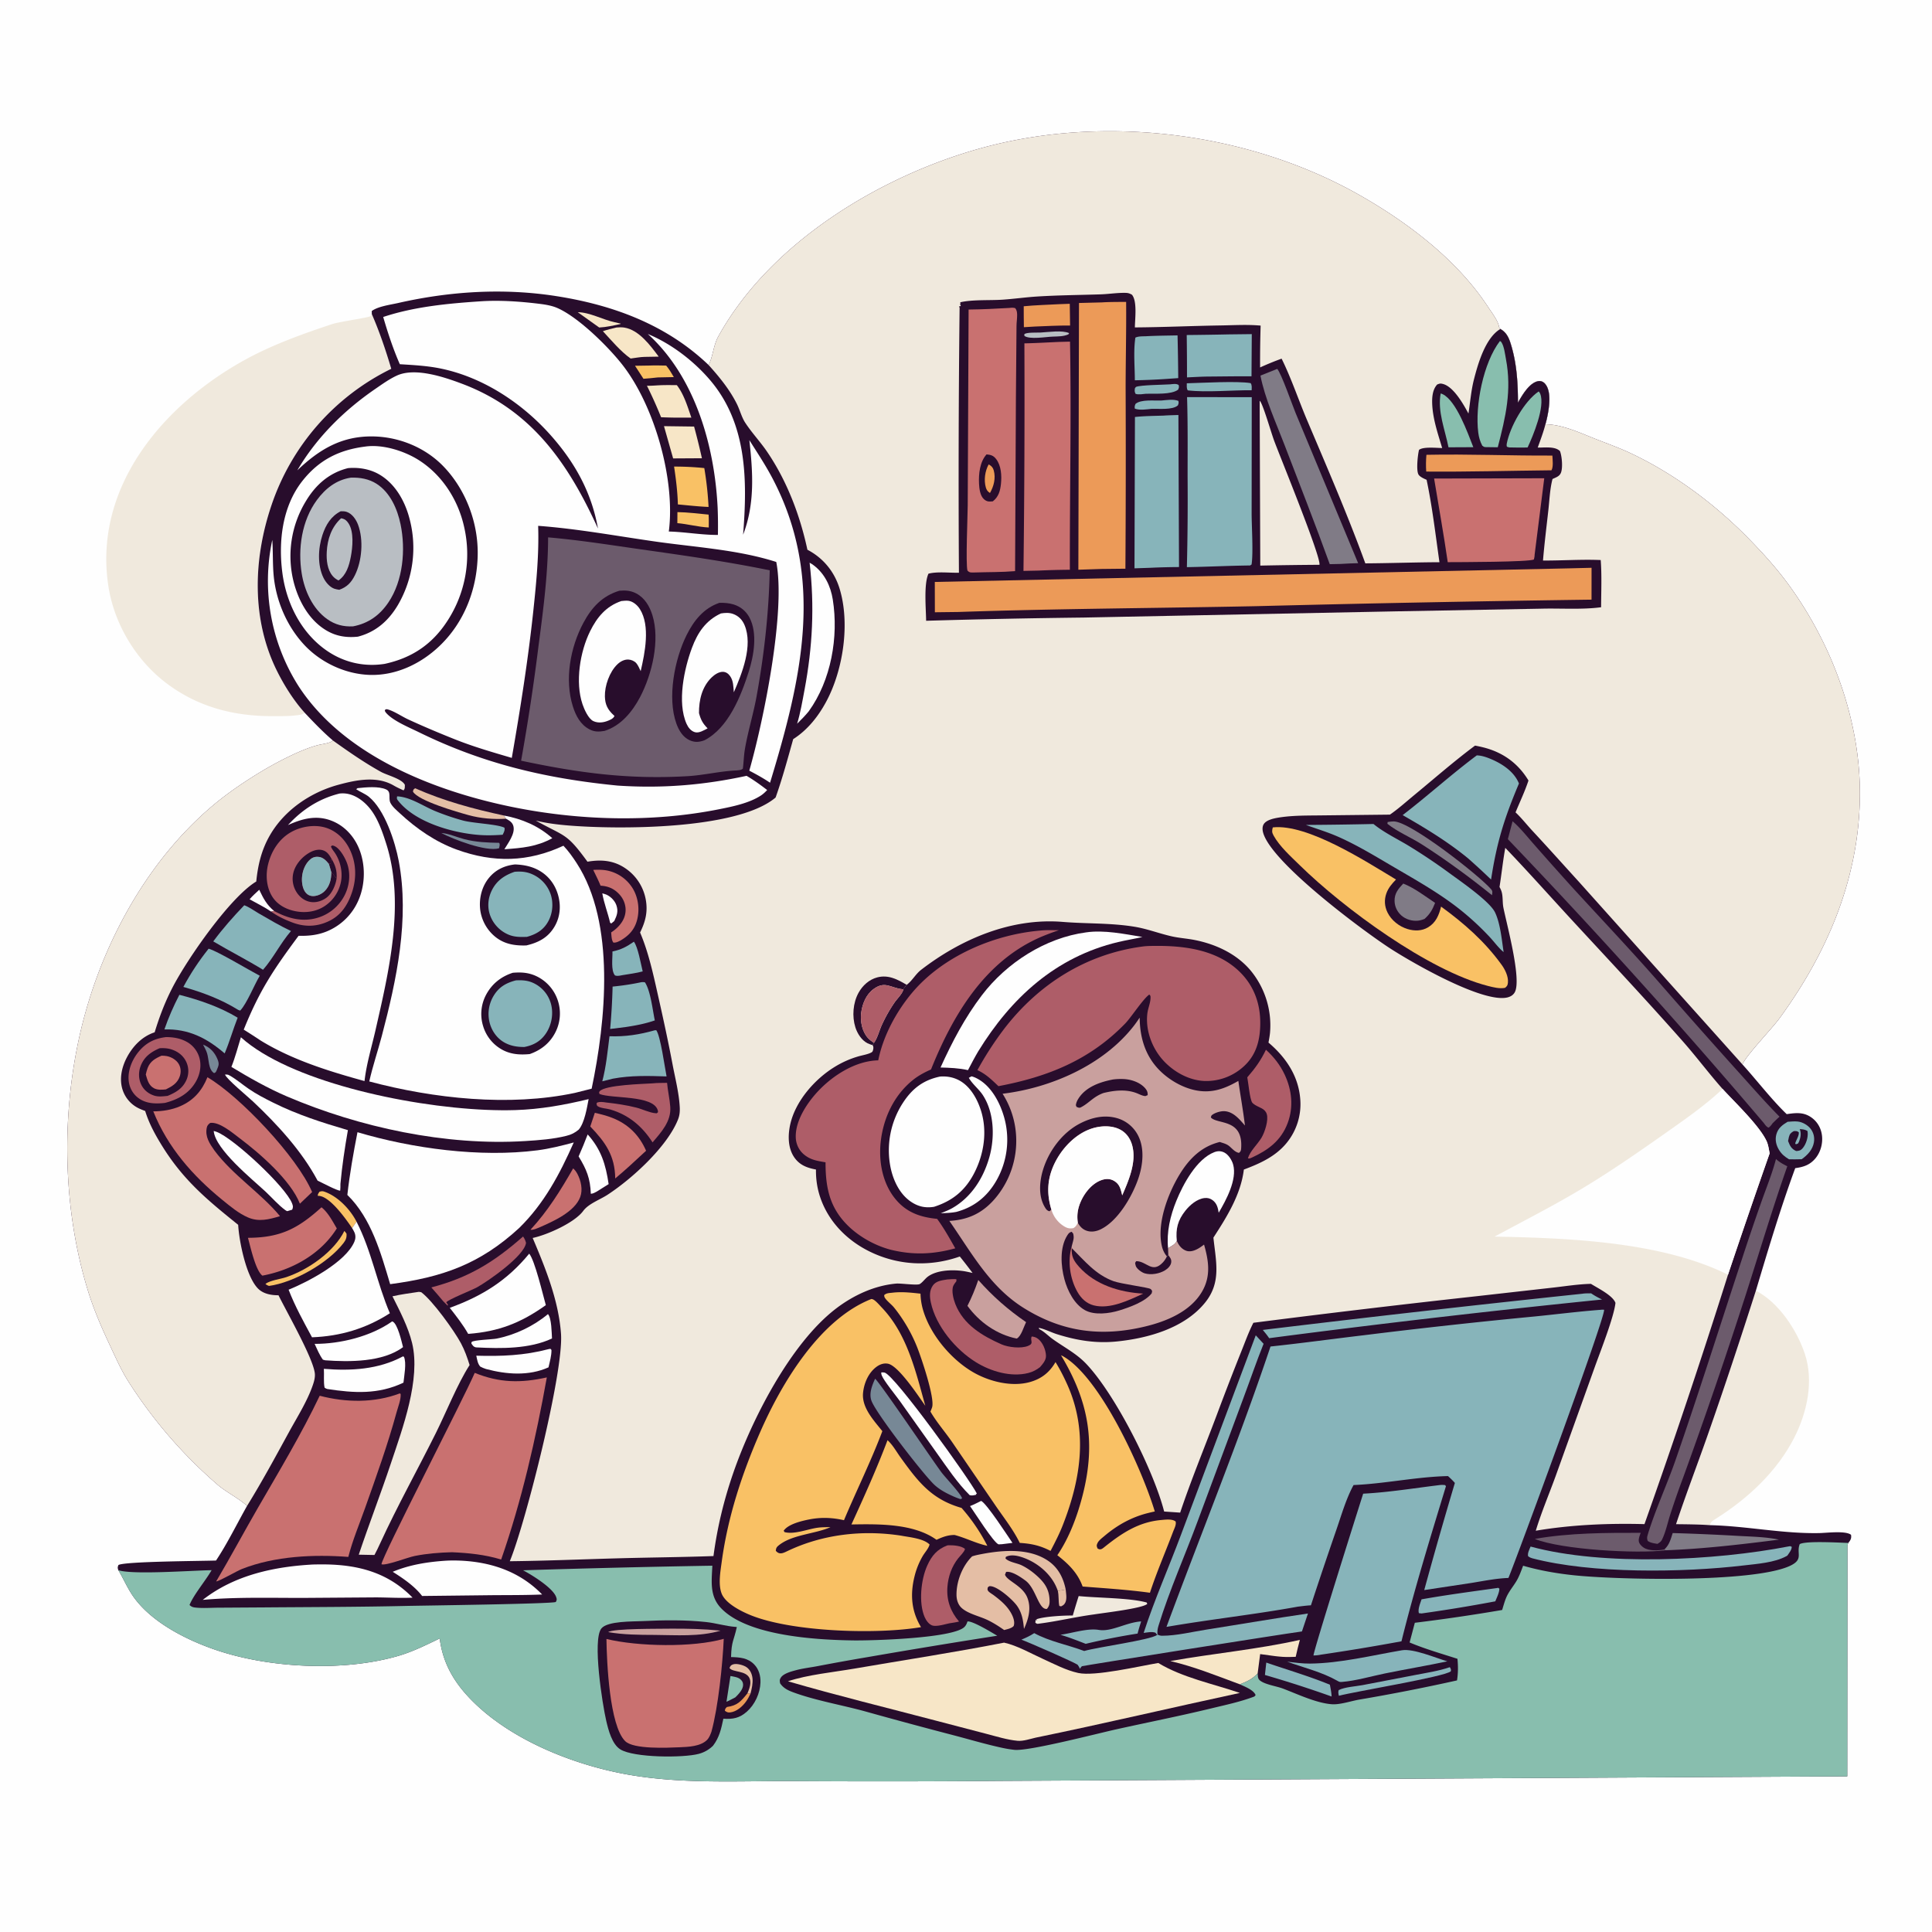 <svg version="1.1" xmlns="http://www.w3.org/2000/svg" style="display: block;" viewBox="0 0 2048 2048" width="1024" height="1024">
<path transform="translate(0,0)" fill="rgb(254,254,254)" d="M 0 0 L 2048 0 L 2048 2048 L 0 2048 L 0 0 z"/>
<path transform="translate(0,0)" fill="rgb(240,233,221)" d="M 1776.69 1615.68 C 1787.11 1584.21 1798.99 1553.31 1809.95 1522.04 C 1827.81 1471.12 1844.85 1419.6 1861.29 1368.2 C 1885.4 1380.42 1904.81 1410 1913.17 1435.04 C 1922.87 1464.08 1915.55 1497.33 1902.02 1523.9 C 1883.69 1559.92 1852.62 1588.68 1818.81 1609.95 C 1816.23 1611.58 1812.75 1613.28 1812.87 1616.74 C 1800.81 1615.9 1788.77 1615.81 1776.69 1615.68 z"/>
<path transform="translate(0,0)" fill="rgb(240,233,221)" d="M 394.119 332.928 C 402.164 351.31 409.07 371.682 414.741 390.939 A 249.762 249.762 0 0 0 287.56 536.205 C 268.486 592.952 266.43 656.684 293.693 711.386 C 301.384 726.818 311.478 742.829 323.065 755.634 C 321.144 756.864 319.867 757.408 317.581 757.781 C 308.118 759.322 298.069 759.132 288.51 759.136 C 248.517 759.155 211.779 749.912 178.982 726.149 C 145.314 701.755 121.27 662.567 114.921 621.509 C 98.558 515.689 174.082 427.84 261.45 380.464 C 289.854 365.061 321.493 353.692 352.111 343.566 C 360.036 340.945 389.372 336.961 392.431 335.242 C 393.264 334.775 393.556 333.699 394.119 332.928 z"/>
<path transform="translate(0,0)" fill="rgb(40,13,44)" d="M 751.143 386.931 C 755.851 377.879 756.065 366.377 761.468 356.589 C 816.052 257.713 931.804 187.348 1038.23 157.532 C 1169.28 120.816 1323.46 139.725 1441.85 207.165 C 1492.99 236.299 1544.81 275.708 1577.41 325.396 C 1581.28 331.295 1587.08 338.667 1588.87 345.465 C 1589.01 346.01 1589.04 346.596 1589.28 347.103 C 1589.57 347.704 1590.05 348.19 1590.44 348.734 C 1597.97 352.896 1600.2 359.975 1602.46 367.872 C 1607.95 387.036 1609.08 406.999 1609.1 426.826 C 1613.41 419.153 1621.12 405.789 1630.5 404.056 C 1632.93 403.607 1635.33 404.372 1637.11 406.069 C 1642.52 411.221 1642.73 421.207 1642.2 428.114 C 1641.65 435.382 1640.18 442.75 1638.22 449.765 C 1655.58 449.954 1673.58 458.221 1689.55 464.609 C 1702.7 469.867 1716.23 474.574 1729.02 480.632 C 1774.91 502.365 1817.94 534.445 1853.36 570.622 C 1868.28 585.854 1882.79 601.772 1895.41 618.979 C 1942.34 682.979 1972.48 764.711 1971.55 844.516 C 1970.54 931.577 1936.92 1010.25 1886.24 1079.6 C 1878.28 1090.49 1850.83 1118.97 1847.05 1128.32 C 1862.21 1145.05 1877.99 1165.7 1893.97 1181.03 C 1903.76 1179.64 1912.1 1178.6 1920.64 1184.92 C 1926.88 1189.53 1930.58 1196.41 1931.41 1204.08 C 1932.31 1212.4 1929.85 1221.36 1924.49 1227.83 C 1918.6 1234.92 1911.81 1237.1 1903.02 1238.29 C 1887.39 1280.76 1874.29 1324.84 1861.29 1368.2 C 1844.85 1419.6 1827.81 1471.12 1809.95 1522.04 C 1798.99 1553.31 1787.11 1584.21 1776.69 1615.68 C 1788.77 1615.81 1800.81 1615.9 1812.87 1616.74 C 1851.72 1617.7 1889.78 1625.91 1928.55 1625.13 C 1936.45 1624.97 1956.53 1622.39 1962.16 1626.96 C 1962.68 1630.12 1962.04 1631.94 1960.14 1634.52 C 1959.87 1634.89 1959.56 1635.23 1959.28 1635.59 C 1958.59 1636.92 1958.34 1637.84 1958.33 1639.34 L 1958.15 1882.99 L 1059.75 1887.81 A 14516.5 14516.5 0 0 1 835.196 1887.99 C 779.957 1888.03 723.464 1890.85 668.777 1881.68 C 611.349 1872.06 545.297 1846.22 503.22 1805.55 C 483.037 1786.04 469.626 1764.85 466.117 1736.83 C 451.892 1743.68 437.635 1750.8 422.432 1755.26 C 363.996 1772.39 284.387 1768.36 227.227 1748.47 C 197.051 1737.97 161.301 1719.91 142.064 1693.44 C 135.394 1684.26 131.224 1674.08 125.461 1664.46 C 125.416 1664.36 125.356 1664.28 125.325 1664.18 C 124.57 1661.72 124.664 1661.39 125.513 1659.01 C 131.67 1655.1 214.711 1654.77 229.002 1654.22 C 241.108 1636.02 251.079 1615.41 261.896 1596.32 C 252.472 1587.78 240.226 1582.05 230.445 1573.72 A 498.278 498.278 0 0 1 135.859 1464.09 C 128.239 1451.97 122.388 1438.65 116.322 1425.7 C 107.744 1407.4 99.617 1388.69 93.596 1369.37 C 66.463 1282.31 64.638 1182.29 85.308 1093.83 C 106.203 1004.42 153.785 915.023 224.411 854.905 C 240.588 841.135 259.159 828.538 277.355 817.594 C 293.403 807.941 319.56 794.206 337.547 789.719 C 341.551 788.72 348.837 787.997 351.995 785.672 C 352.298 785.449 352.542 785.153 352.815 784.893 C 342.173 775.763 332.667 765.827 323.065 755.634 C 311.478 742.829 301.384 726.818 293.693 711.386 C 266.43 656.684 268.486 592.952 287.56 536.205 A 249.762 249.762 0 0 1 414.741 390.939 C 409.07 371.682 402.164 351.31 394.119 332.928 L 394.08 329.679 C 400.938 324.684 413.71 323.088 422.088 321.186 C 477.003 308.718 533.77 305.168 589.585 313.882 C 649.993 323.313 706.409 344.163 751.143 386.931 z"/>
<path transform="translate(0,0)" fill="rgb(228,190,165)" d="M 1129.69 1684.9 C 1130.08 1689.84 1131.59 1696.31 1128.27 1700.37 C 1127.3 1701.56 1126.16 1702.13 1124.83 1702.82 L 1122.92 1702.39 C 1121.78 1697 1122.57 1691.68 1121.31 1686.21 C 1124.24 1686.14 1126.85 1685.56 1129.69 1684.9 z"/>
<path transform="translate(0,0)" fill="rgb(254,254,254)" d="M 274.811 943.188 C 279.127 952.287 282.686 959.145 290.537 965.656 L 287.379 966.308 C 280.303 961.448 272.083 957.526 264.582 953.296 C 267.725 949.635 271.272 946.456 274.811 943.188 z"/>
<path transform="translate(0,0)" fill="rgb(119,136,150)" d="M 215.267 1107.34 C 222.398 1110.19 227.228 1115.09 230.311 1122.22 C 232.743 1127.84 231.892 1129.26 229.614 1134.74 C 228.636 1136.63 229.022 1136.63 226.914 1137.55 C 220.708 1133.66 221.577 1123.03 219.497 1116.48 C 218.497 1113.33 216.775 1110.28 215.267 1107.34 z"/>
<path transform="translate(0,0)" fill="rgb(119,136,150)" d="M 467.743 883.001 C 475.384 883.485 484.564 887.588 492.114 889.537 C 504.686 892.783 516.18 893.217 529.084 893.43 C 530.331 895.214 529.405 897.102 529.043 899.191 C 515.296 903.271 480.11 889.519 467.743 883.001 z"/>
<path transform="translate(0,0)" fill="rgb(247,230,199)" d="M 612.442 330.948 C 625.192 331.058 638.801 338.815 651.363 341.549 C 653.617 342.039 655.857 342.572 658.104 343.092 L 657.532 343.523 C 650.118 345.088 642.775 346.803 635.182 347.172 L 612.442 330.948 z"/>
<path transform="translate(0,0)" fill="rgb(254,254,254)" d="M 638.461 946.975 C 640.11 947.42 641.822 947.883 643.365 948.625 C 647.657 950.687 651.717 954.887 653.322 959.394 C 655.644 965.913 654.042 970.326 651.164 976.274 L 647.956 978.937 L 646.728 978.103 C 644.346 967.649 640.254 957.538 638.461 946.975 z"/>
<path transform="translate(0,0)" fill="rgb(249,193,101)" d="M 373.263 1301.85 A 291.683 291.683 0 0 0 368.838 1295.53 C 362.981 1287.42 348.977 1268.78 338.342 1267.69 C 337.876 1267.64 337.405 1267.68 336.936 1267.67 C 336.702 1265.81 337.739 1264.88 338.644 1263.29 C 340.896 1262.7 341.698 1262.46 343.992 1263.26 C 358.169 1268.23 371.308 1282.02 377.923 1295.01 L 373.263 1301.85 z"/>
<path transform="translate(0,0)" fill="rgb(249,193,101)" d="M 718.097 542.863 C 729.041 543.01 740.229 544.49 751.143 545.498 C 751.509 550.014 751.321 554.63 751.319 559.161 C 740.264 558.635 729.134 555.523 718.016 554.55 L 718.097 542.863 z"/>
<path transform="translate(0,0)" fill="rgb(249,193,101)" d="M 688.352 387.5 C 694.286 387.219 700.239 387.435 706.177 387.536 C 709.387 391.369 711.793 395.437 714.282 399.744 L 697.302 400.083 C 692.264 400.755 687.16 401.077 682.096 401.521 L 673.145 387.732 L 688.352 387.5 z"/>
<path transform="translate(0,0)" fill="rgb(249,193,101)" d="M 365.056 1304.85 C 365.768 1305.47 366.727 1306.97 367.313 1307.74 C 367.679 1311.78 366.639 1314.43 364.231 1317.58 C 347.957 1338.86 311.511 1359.55 285.12 1363.15 C 283.351 1362.5 282.767 1362.25 281.348 1360.92 C 287.383 1356.87 296.817 1356.09 303.755 1353.73 C 326.809 1345.88 353.953 1327.07 365.056 1304.85 z"/>
<path transform="translate(0,0)" fill="rgb(135,180,186)" d="M 1536.86 1767.28 C 1536.9 1767.32 1536.95 1767.35 1536.97 1767.4 C 1537.97 1769.3 1538.37 1769.52 1537.91 1771.68 C 1531.12 1777.51 1436.55 1793 1419.25 1797.59 C 1418.72 1795.27 1418.38 1793.89 1419.06 1791.57 C 1425.41 1788.3 1437.02 1787.67 1444.27 1786.31 L 1500.13 1775.58 C 1512.33 1773.19 1525.1 1771.35 1536.86 1767.28 z"/>
<path transform="translate(0,0)" fill="rgb(228,190,165)" d="M 536.363 867.865 C 523.469 868.751 509.286 867.546 496.821 864.098 C 484.822 860.779 443.149 848.869 437.761 839.127 C 438.211 836.843 438.147 836.949 440.027 835.576 C 470.34 849.006 501.916 857.574 534.242 864.496 L 536.363 867.865 z"/>
<path transform="translate(0,0)" fill="rgb(254,254,254)" d="M 1040.08 1591.01 C 1046.25 1594.21 1067.96 1627.83 1073.26 1635.53 L 1062.18 1636.91 L 1058.51 1637.08 C 1053.38 1635.41 1032.9 1602.99 1028.28 1596.51 C 1032.33 1594.94 1036.18 1592.94 1040.08 1591.01 z"/>
<path transform="translate(0,0)" fill="rgb(135,180,186)" d="M 671.941 998.231 C 676.33 1003.94 679.327 1021.94 681.29 1029.73 C 674.347 1031.61 666.907 1032.49 659.806 1033.71 C 657.085 1034.2 654.544 1034.97 651.863 1033.97 C 647.379 1028.53 649.46 1015.67 649.215 1008.6 C 658.373 1006.74 664.308 1003.55 671.941 998.231 z"/>
<path transform="translate(0,0)" fill="rgb(135,180,186)" d="M 1124.15 1732.93 C 1136.32 1731.29 1152.74 1725.76 1164.68 1727.76 C 1178.28 1730.04 1193.67 1719.82 1209.67 1718.76 C 1208.35 1723.04 1206.96 1727.3 1205.9 1731.65 A 705.788 705.788 0 0 0 1150.89 1742.53 C 1142.04 1739.07 1133.27 1735.65 1124.15 1732.93 z"/>
<path transform="translate(0,0)" fill="rgb(135,180,186)" d="M 1342.31 1762.4 C 1364.74 1770.12 1387.8 1776.85 1409.73 1785.86 C 1410.54 1790.04 1411.37 1794.1 1411.56 1798.37 A 1240 1240 0 0 0 1340.87 1775.54 L 1342.31 1762.4 z"/>
<path transform="translate(0,0)" fill="rgb(128,123,134)" d="M 1470.95 871.373 C 1471.15 871.347 1471.34 871.323 1471.53 871.295 C 1473.51 871.008 1475.51 870.685 1477.51 870.722 C 1495.57 871.058 1568.18 928.224 1580.51 942.491 C 1582.57 944.872 1581.93 946.007 1581.6 948.954 C 1557.66 929.697 1533.45 911.886 1507.56 895.295 C 1495.75 887.735 1481.49 881.904 1470.71 873.254 L 1470.95 871.373 z"/>
<path transform="translate(0,0)" fill="rgb(254,254,254)" d="M 534.242 864.496 C 553.316 868.021 570.791 875.437 585.467 888.529 C 568.785 897.676 553.33 898.919 534.654 900.267 C 538.491 893.827 546.152 883.979 544.274 875.981 C 543.244 871.596 539.979 869.886 536.363 867.865 L 534.242 864.496 z"/>
<path transform="translate(0,0)" fill="rgb(247,230,199)" d="M 653.496 347.159 C 656.255 346.956 658.994 346.797 661.741 347.232 C 677.348 349.705 689.458 366.261 698.262 378.052 L 683.308 378.309 C 678.384 378.398 673.417 379.484 668.514 380.045 C 657.872 372.594 647.965 360.643 639.065 351.071 C 643.802 349.452 648.634 348.325 653.496 347.159 z"/>
<path transform="translate(0,0)" fill="rgb(254,254,254)" d="M 622.955 1202.55 C 637.251 1218.47 642.1 1234.36 645.18 1255.2 L 632.699 1263.05 C 630.409 1264.28 628.951 1265.24 626.301 1265.47 C 625.717 1249.23 621.797 1239.65 613.361 1225.85 C 616.819 1218.18 619.912 1210.4 622.955 1202.55 z"/>
<path transform="translate(0,0)" fill="rgb(247,230,199)" d="M 703.848 451.743 L 735.765 452.165 A 715.187 715.187 0 0 1 744.056 485.764 L 713.543 485.943 L 703.848 451.743 z"/>
<path transform="translate(0,0)" fill="rgb(128,123,134)" d="M 1487.51 936.618 C 1499.23 941.201 1510.81 950.093 1521.25 957.1 C 1518.51 964.193 1515.83 968.954 1510.11 974.058 C 1507.91 974.99 1505.41 975.734 1503.02 975.968 C 1496.89 976.568 1490.11 974.558 1485.51 970.454 C 1481.05 966.49 1478.41 961.018 1478.3 955.049 C 1478.15 946.943 1482.28 942.182 1487.51 936.618 z"/>
<path transform="translate(0,0)" fill="rgb(247,230,199)" d="M 698.063 408.449 C 704.533 408.085 711.011 408.215 717.489 408.267 C 725.033 418.037 728.93 431.196 732.864 442.709 L 722.401 442.697 C 715.176 442.781 707.998 442.584 700.78 442.293 A 467.947 467.947 0 0 0 685.789 408.901 C 689.856 409.042 693.998 408.655 698.063 408.449 z"/>
<path transform="translate(0,0)" fill="rgb(201,113,112)" d="M 607.559 1238.56 C 609.509 1240.24 610.896 1242.16 612.093 1244.45 C 615.875 1251.67 617.98 1261.09 615.04 1268.94 C 609.099 1284.8 586.09 1294.84 571.681 1301.17 C 568.7 1302.3 565.51 1304.03 562.333 1303.57 C 580.553 1283.9 594.321 1261.73 607.559 1238.56 z"/>
<path transform="translate(0,0)" fill="rgb(240,233,221)" d="M 1143.44 1691.89 C 1163.23 1693.96 1198 1693.74 1215.57 1698.75 L 1216.13 1700.21 C 1211.2 1704.99 1169.5 1709.75 1159.76 1711.35 C 1140.49 1713.91 1121.6 1718.49 1102.38 1721 C 1099.74 1721.34 1099.53 1721.7 1097.47 1720.11 L 1097.84 1717.06 L 1099.17 1717.95 L 1098.68 1716.49 C 1106.85 1713.5 1127.96 1712.38 1137.19 1712.54 A 833.123 833.123 0 0 1 1143.44 1691.89 z"/>
<path transform="translate(0,0)" fill="rgb(135,180,186)" d="M 1586.71 1683.41 C 1588.62 1683.09 1587.7 1682.92 1589.42 1684.04 C 1589.25 1688.52 1586.72 1693.33 1585.09 1697.48 A 1653.82 1653.82 0 0 1 1506.94 1710.33 L 1504.12 1710.04 C 1502.74 1705.95 1505.58 1699.51 1506.88 1695.37 C 1533.34 1690.65 1560.09 1687.15 1586.71 1683.41 z"/>
<path transform="translate(0,0)" fill="rgb(254,254,254)" d="M 580.86 1393 C 584.759 1397.32 584.756 1413 585.148 1418.84 C 561.435 1430.03 530.916 1429.62 505.245 1428.32 C 504.919 1428.29 504.584 1428.32 504.266 1428.24 C 501.736 1427.61 501.183 1426.23 499.708 1424.23 C 499.807 1423.67 499.641 1422.99 500.007 1422.56 C 501.79 1420.45 522.146 1419.81 526.27 1419 C 545.891 1415.14 565.555 1405.82 580.86 1393 z"/>
<path transform="translate(0,0)" fill="rgb(128,123,134)" d="M 1773.1 1625.1 A 2400.72 2400.72 0 0 1 1842.66 1628.12 C 1856.94 1628.93 1871.76 1629.13 1885.78 1632.08 C 1845.68 1637.18 1805.9 1641.85 1765.45 1643.38 L 1764.33 1642.42 C 1769.53 1637.64 1771.06 1631.61 1773.1 1625.1 z"/>
<path transform="translate(0,0)" fill="rgb(135,180,186)" d="M 1894.97 1189.13 C 1898.46 1188.9 1902.22 1188.48 1905.71 1188.87 C 1910.76 1189.43 1916.2 1192.55 1919.32 1196.55 C 1922.55 1200.7 1923.71 1205.85 1922.81 1211.01 C 1921.45 1218.78 1916.04 1224.42 1909.87 1228.82 C 1905.42 1229.03 1900.92 1228.91 1896.46 1228.92 C 1891.98 1226.24 1888.61 1223.5 1885.86 1219 C 1882.75 1213.92 1881.4 1208.14 1883.06 1202.32 C 1884.92 1195.8 1889.37 1192.47 1894.97 1189.13 z"/>
<path transform="translate(0,0)" fill="rgb(40,13,44)" d="M 1907.79 1196.9 C 1910.89 1197.1 1913.11 1197.25 1915.9 1198.79 C 1915.99 1199.2 1916.11 1199.59 1916.17 1200 C 1916.88 1205.49 1914.49 1213.03 1910.86 1217.2 C 1908.77 1219.6 1907.1 1219.97 1904.03 1220.14 C 1898.94 1217.92 1897.41 1214.58 1895.44 1209.57 C 1895.7 1208.2 1895.95 1206.8 1896.28 1205.44 C 1897.14 1201.97 1898.42 1200.78 1901.45 1199.02 C 1904.12 1199 1904.7 1198.68 1906.8 1200.27 C 1907.22 1204.37 1903.87 1208.22 1902.98 1212.32 L 1903.79 1212.95 L 1905.86 1212.25 C 1906.61 1211.09 1906.71 1211.04 1907.29 1209.53 C 1908.9 1205.38 1909.45 1200.89 1907.79 1196.9 z"/>
<path transform="translate(0,0)" fill="rgb(249,193,101)" d="M 714.557 494.6 A 306.118 306.118 0 0 1 746.583 496.178 A 355.849 355.849 0 0 1 751.108 537.379 C 740.291 536.948 729.364 535.673 718.574 534.712 C 718.214 521.219 716.556 507.928 714.557 494.6 z"/>
<path transform="translate(0,0)" fill="rgb(254,254,254)" d="M 581.572 1430.12 L 583.492 1429.79 L 584.584 1431 C 584.637 1437.25 582.815 1443.39 581.434 1449.45 C 560.455 1458.87 536.709 1456.98 515.096 1451.17 C 512.929 1450.51 511.068 1449.64 509.055 1448.61 C 506.251 1445.37 505.803 1441.16 504.889 1437.09 C 531.51 1437.83 555.625 1436.97 581.572 1430.12 z"/>
<path transform="translate(0,0)" fill="rgb(201,113,112)" d="M 628.852 922.132 C 633.685 921.865 638.76 921.849 643.521 922.777 A 41.373 41.373 0 0 1 670.622 941.614 C 676.624 951.402 678.263 964.171 675.322 975.242 C 672.547 985.688 666.522 991.873 657.51 997.138 C 654.985 998.33 653.065 999.446 650.178 999.143 C 648.111 996.294 648.263 991.92 647.839 988.408 C 648.928 987.687 649.984 986.972 651.013 986.166 C 657.223 981.303 662.206 974.896 663.05 966.816 C 663.751 960.099 661.355 953.411 656.874 948.41 C 651.239 942.12 644.939 939.361 636.624 938.866 C 634.353 933.183 631.489 927.657 628.852 922.132 z"/>
<path transform="translate(0,0)" fill="rgb(135,180,186)" d="M 420.95 844.174 C 434.667 844.703 448.43 854.404 461.028 859.668 A 256.944 256.944 0 0 0 490.643 869.761 C 501.819 872.787 527.315 873.605 534.759 877.411 C 535.378 880.266 534.031 882.352 532.856 884.865 C 524.56 885.44 516.393 885.716 508.088 885.098 C 480.241 883.026 440.515 871.96 422.22 849.012 C 420.554 846.921 420.549 846.647 420.95 844.174 z"/>
<path transform="translate(0,0)" fill="rgb(254,254,254)" d="M 934.181 1454.82 C 935.274 1454.78 936.643 1454.73 937.702 1454.99 C 948.544 1457.67 1028.51 1569.17 1035.52 1583.26 L 1034.56 1583.79 L 1034.95 1584.41 C 1032.45 1585.03 1030.52 1585.63 1027.94 1584.96 C 1014.95 1572.12 1004.24 1556.01 993.665 1541.17 L 954.048 1485.4 C 949.811 1479.47 936.94 1463.79 934.658 1457.94 C 934.1 1456.5 934.193 1456.16 934.181 1454.82 z"/>
<path transform="translate(0,0)" fill="rgb(254,254,254)" d="M 226.54 1198.89 C 227.608 1199.16 228.642 1199.43 229.675 1199.83 C 247.822 1206.71 303.056 1258.2 309.654 1275.75 C 310.69 1278.51 310.869 1279.65 309.705 1282.33 C 307.973 1282.9 306.234 1283.39 304.478 1283.89 C 303.529 1283.46 303.266 1283.39 302.309 1282.69 C 295.061 1277.4 288.034 1269.28 281.409 1263.11 C 267.089 1249.78 228.271 1218.46 226.54 1198.89 z"/>
<path transform="translate(0,0)" fill="rgb(108,91,108)" d="M 1739.23 1624.85 C 1738.27 1627.49 1736.87 1630.73 1737.17 1633.6 C 1737.46 1636.45 1740.19 1639.14 1742.49 1640.63 C 1748 1644.2 1758.2 1643.82 1764.33 1642.42 L 1765.45 1643.38 C 1735.34 1647.24 1655.13 1642.75 1626.94 1631.31 C 1663.98 1624.85 1701.76 1624.82 1739.23 1624.85 z"/>
<path transform="translate(0,0)" fill="rgb(174,93,104)" d="M 554.472 1310.75 C 556.151 1313.1 556.856 1314.74 557.615 1317.46 C 555.919 1331.38 517.254 1358.19 505.624 1364.64 C 500.371 1367.55 475.228 1377.5 473.026 1380.49 L 474.819 1382.97 L 474.511 1384.09 L 469.709 1379.23 C 465.725 1374.27 461.389 1369.53 457.225 1364.72 C 496.99 1354.33 523.875 1337.73 554.472 1310.75 z"/>
<path transform="translate(0,0)" fill="rgb(201,160,158)" d="M 1037.01 1356.84 C 1052.51 1374.32 1068.45 1388.28 1087.68 1401.52 C 1085.21 1406.44 1082.57 1416.47 1077.77 1418.95 C 1056.61 1414.66 1038.07 1401.54 1025.54 1384.25 C 1030.12 1375.25 1033.73 1366.4 1037.01 1356.84 z"/>
<path transform="translate(0,0)" fill="rgb(135,180,186)" d="M 679.707 1041.2 C 681.361 1041 682.1 1041.03 683.678 1041.32 C 689.663 1050.42 691.779 1070.62 694.13 1081.67 C 684.041 1085.2 673.621 1087.15 663.075 1088.73 L 646.781 1090.76 A 687.435 687.435 0 0 0 649.382 1045.83 C 659.655 1044.82 669.604 1043.35 679.707 1041.2 z"/>
<path transform="translate(0,0)" fill="rgb(201,113,112)" d="M 630.541 1179.63 C 636.832 1181.05 643.04 1182.63 649.056 1184.98 C 665.929 1191.59 677.676 1203.29 684.878 1219.84 L 667.291 1236.05 C 662.37 1240.58 657.241 1244.87 652.163 1249.22 C 651.876 1225.06 641.812 1210.88 625.713 1194.12 L 630.541 1179.63 z"/>
<path transform="translate(0,0)" fill="rgb(254,254,254)" d="M 427.034 1437.86 L 428.158 1438.18 C 431.162 1444.61 428.384 1458.7 427.685 1465.67 C 401.165 1478.34 375.246 1476.76 346.929 1472.4 C 345.659 1472.07 345.108 1471.67 344.052 1470.93 C 342.839 1464.88 343.733 1457.36 343.313 1451.01 C 371.887 1453.39 401.356 1451.73 427.034 1437.86 z"/>
<path transform="translate(0,0)" fill="rgb(254,254,254)" d="M 415.659 1400.77 C 415.852 1400.82 416.058 1400.83 416.237 1400.91 C 421.609 1403.47 425.786 1422.46 427.235 1428 C 405.893 1444.08 370.075 1443.84 344.751 1441.97 L 342.292 1441.31 C 338.582 1436.19 336.171 1430.28 333.51 1424.56 C 360.922 1424.64 393.074 1416.67 415.659 1400.77 z"/>
<path transform="translate(0,0)" fill="rgb(254,254,254)" d="M 1029.83 1140.95 C 1032.21 1141.51 1034.32 1142.48 1036.46 1143.66 C 1051.17 1151.77 1060.25 1169.27 1064.59 1184.96 A 87.218 87.218 0 0 1 1056 1251.86 C 1046.31 1268.57 1032.4 1279.73 1013.69 1284.68 C 1008.25 1285.73 1002.76 1285.85 997.239 1286.1 C 1001.29 1284.45 1005.57 1282.87 1009.37 1280.7 C 1029.62 1269.15 1042.36 1249.01 1048.66 1227.01 C 1054.62 1206.17 1054.09 1179.59 1041.86 1160.88 C 1037.59 1154.35 1030.81 1149.34 1026.99 1142.54 L 1029.83 1140.95 z"/>
<path transform="translate(0,0)" fill="rgb(119,136,150)" d="M 927.635 1461.56 C 931.577 1463.91 989.524 1549.43 997.931 1560.66 C 1002.31 1566.5 1018.43 1583.25 1019.86 1588.35 L 1018.25 1589.16 A 74.628 74.628 0 0 1 1010.86 1586.34 C 1003.58 1583.09 996.44 1579.45 990.535 1574 C 979.37 1563.7 928.289 1497.88 923.729 1484.7 C 921.031 1476.9 924.451 1468.63 927.635 1461.56 z"/>
<path transform="translate(0,0)" fill="rgb(174,93,104)" d="M 1004.31 1638.15 C 1004.73 1638.12 1005.15 1638.08 1005.57 1638.07 C 1010.38 1637.88 1019.35 1638.53 1022.96 1642.01 C 1021.95 1645.47 1018.18 1648.79 1015.9 1651.63 C 1008.95 1660.32 1005.15 1671.08 1004.31 1682.12 C 1003.23 1696.21 1007.56 1708.29 1016.63 1718.9 C 1013.25 1719.79 1009.77 1720.22 1006.33 1720.78 C 1001.43 1721.8 993.777 1724.25 988.963 1723.27 C 984.908 1722.44 981.635 1717.61 980.128 1714.1 C 973.654 1699.01 976.244 1674.42 982.884 1659.66 C 987.646 1649.08 993.388 1642.26 1004.31 1638.15 z"/>
<path transform="translate(0,0)" fill="rgb(174,93,104)" d="M 691.538 1148.42 C 696.597 1147.84 702.017 1148.01 707.123 1147.86 C 707.877 1156.44 709.909 1164.84 710.521 1173.39 C 711.613 1188.64 700.975 1200.15 691.737 1210.97 C 680.834 1193.95 666.413 1181.78 646.862 1176.09 C 643.069 1174.99 636.621 1174.8 633.512 1172.58 C 632.446 1171.82 632.573 1170.81 632.32 1169.62 L 633.271 1168.63 C 636.444 1167.73 638.947 1168.17 642.129 1168.63 C 653.154 1169.91 663.977 1171.4 674.747 1174.16 C 680.849 1175.71 688.728 1179.6 694.791 1180.05 C 696.682 1180.19 695.862 1180.37 697.464 1179.01 C 697.5 1178.07 697.566 1177.95 697.255 1176.9 C 692.387 1160.56 648.599 1164.89 635.44 1159.64 L 635.007 1157.78 C 635.229 1157.45 635.415 1157.09 635.673 1156.78 C 641.367 1150.04 681.973 1149.02 691.538 1148.42 z"/>
<path transform="translate(0,0)" fill="rgb(247,230,199)" d="M 1240.58 1760.79 C 1286.06 1752.7 1332.92 1748.44 1377.93 1738.35 C 1376.22 1744.28 1374.9 1750.31 1373.5 1756.31 C 1371.5 1756.37 1369.49 1756.39 1367.49 1756.46 C 1356.94 1756.84 1346.29 1754.69 1335.82 1753.41 L 1333.16 1773.92 C 1327.47 1780.04 1321.9 1782.45 1314.33 1785.47 C 1290.21 1776.53 1265.68 1766.62 1240.58 1760.79 z"/>
<path transform="translate(0,0)" fill="rgb(135,180,186)" d="M 190.153 1054.54 C 211.259 1059.93 233.177 1067.45 251.932 1078.79 C 247.003 1091.29 243.4 1104.27 238.15 1116.66 C 219.187 1100.31 199.639 1090.42 174.267 1091.24 C 178.68 1078.48 183.941 1066.51 190.153 1054.54 z"/>
<path transform="translate(0,0)" fill="rgb(135,180,186)" d="M 1486.17 1749.34 C 1498.27 1747.35 1521.66 1757.41 1534.23 1761.09 C 1512.24 1765.75 1490.08 1769.43 1468.07 1773.94 C 1453.44 1776.93 1437.53 1781.67 1422.69 1782.9 C 1420.2 1783.11 1419.66 1782.88 1417.58 1781.66 C 1401.5 1772.48 1381.9 1767.74 1364.47 1761.48 C 1372.49 1762.39 1380.59 1763.55 1388.67 1763.47 C 1420.67 1763.17 1454.6 1754.73 1486.17 1749.34 z"/>
<path transform="translate(0,0)" fill="rgb(135,180,186)" d="M 694.009 1092.16 L 695.663 1092.07 C 700.138 1098.01 704.669 1131.41 706.595 1141.06 C 687.511 1140.43 668.654 1139.88 649.785 1143.41 L 638.458 1146.22 C 642.538 1130.7 644.09 1114.37 646.089 1098.47 C 662.919 1099.06 677.827 1096.73 694.009 1092.16 z"/>
<path transform="translate(0,0)" fill="rgb(254,254,254)" d="M 1238.19 1323.16 C 1236.46 1305.93 1240.53 1288.77 1247 1272.87 C 1254.1 1255.44 1268.42 1228.61 1287.19 1221.35 C 1290.83 1219.95 1294.26 1219.93 1297.79 1221.71 C 1302.27 1223.97 1305.93 1229.88 1307.22 1234.58 C 1311.55 1250.46 1299.67 1272.31 1291.87 1285.53 C 1291.08 1280.42 1289.98 1275.81 1285.69 1272.44 C 1283.05 1270.36 1280.05 1269.58 1276.72 1269.99 C 1268.78 1270.96 1261.42 1277.31 1256.61 1283.33 C 1248.45 1293.55 1246.2 1302.67 1247.47 1315.28 C 1246 1319.1 1241.61 1321.01 1238.19 1323.16 z"/>
<path transform="translate(0,0)" fill="rgb(135,180,186)" d="M 221.149 1005.67 C 229.759 1007.81 264.31 1028.53 275.369 1034.35 C 269.518 1043.97 261.677 1063.87 254.613 1071.27 L 252.61 1070.59 C 234.394 1059.29 214.878 1052 194.369 1046.19 C 202.122 1031.75 210.915 1018.48 221.149 1005.67 z"/>
<path transform="translate(0,0)" fill="rgb(135,180,186)" d="M 258.928 959.604 C 263.934 961.401 269.279 965.339 273.964 968.053 C 285.322 974.631 296.59 981.29 308.456 986.924 C 297.333 999.804 289.859 1015.41 278.831 1028 C 261.576 1017.41 243.477 1008.27 226.068 997.92 C 236.133 984.323 247.223 971.796 258.928 959.604 z"/>
<path transform="translate(0,0)" fill="rgb(174,93,104)" d="M 1341.94 1112.76 C 1350.38 1120.45 1356.97 1128.85 1361.85 1139.23 C 1369.48 1155.46 1371.37 1173.56 1364.96 1190.57 C 1357.87 1209.41 1343.91 1219.42 1326.26 1227.45 C 1324.77 1227.91 1324.31 1228.48 1322.86 1227.76 C 1325.13 1220.14 1333.08 1212.98 1337.22 1206.08 C 1340.71 1200.25 1344.9 1187.45 1342.8 1180.89 C 1340.94 1175.1 1335.11 1174.23 1330.57 1171.39 C 1329.76 1170.88 1327.92 1169.6 1327.4 1168.8 C 1324.74 1164.76 1323.29 1147.57 1322.18 1142.01 C 1330.26 1132.79 1336.69 1123.88 1341.94 1112.76 z"/>
<path transform="translate(0,0)" fill="rgb(135,180,186)" d="M 1677.42 1371.41 C 1680.33 1370.9 1683.68 1371.07 1686.66 1370.98 C 1690.41 1373.57 1694.18 1375.59 1698.29 1377.55 A 12265.3 12265.3 0 0 0 1358.23 1416.84 L 1345.35 1418.54 C 1343.34 1415.46 1340.95 1412.65 1338.63 1409.79 A 21625.9 21625.9 0 0 1 1677.42 1371.41 z"/>
<path transform="translate(0,0)" fill="rgb(254,254,254)" d="M 858.222 596.527 C 859.624 597.218 860.905 598.043 862.164 598.972 C 874.045 607.735 880.514 621.191 882.785 635.501 C 889.09 675.223 881.035 721.14 857.305 754.013 C 853.487 758.716 849.298 762.91 844.998 767.164 C 848.521 755.501 850.567 743.296 852.815 731.336 C 861.352 685.909 863.55 642.536 858.222 596.527 z"/>
<path transform="translate(0,0)" fill="rgb(201,113,112)" d="M 340.811 1279.78 C 347.942 1285.53 352.396 1294.41 357.03 1302.18 A 135.121 135.121 0 0 1 354.62 1305.81 C 337.129 1331.15 307.866 1346.64 278.166 1352.23 C 270.934 1347.01 265.345 1321.12 262.842 1312.13 C 297.124 1312.01 315.664 1302.52 340.811 1279.78 z"/>
<path transform="translate(0,0)" fill="rgb(135,180,186)" d="M 1896 1639.27 C 1898.3 1638.91 1897.18 1638.77 1899.35 1639.71 C 1899.2 1643.12 1896.55 1646.2 1894.69 1648.98 C 1894.35 1649.18 1894.03 1649.4 1893.69 1649.59 C 1881.01 1656.52 1862.82 1657.73 1848.52 1659.42 C 1784.02 1667.06 1687.33 1668.43 1624.23 1651.84 C 1622.45 1651.35 1621.37 1650.82 1619.89 1649.72 C 1618.99 1646.46 1621.25 1642.48 1622.48 1639.41 C 1699.42 1660.37 1818.3 1654.37 1896 1639.27 z"/>
<path transform="translate(0,0)" fill="rgb(135,180,186)" d="M 1331.15 1415.5 L 1339.46 1424.48 C 1332.05 1442.81 1325.68 1461.69 1318.73 1480.22 L 1269.68 1612.21 C 1256.11 1649.01 1239.7 1685.61 1228.15 1723.06 C 1227.07 1726.57 1226.64 1729.09 1227 1732.74 L 1226.67 1733.07 L 1224.78 1730.71 C 1220.83 1729.4 1216.39 1730.46 1212.33 1730.96 C 1223.75 1695.73 1238.9 1661.73 1251.85 1627.07 L 1331.15 1415.5 z"/>
<path transform="translate(0,0)" fill="rgb(254,254,254)" d="M 238.524 1139.03 C 240.375 1139.03 241.384 1138.95 243.025 1139.85 C 250.118 1143.74 256.923 1149.63 263.637 1154.23 C 271.921 1159.92 280.765 1164.46 289.75 1168.93 C 315.328 1181.65 341.44 1189.99 368.79 1198 C 365.467 1216.96 362.64 1235.73 360.871 1254.91 C 360.963 1257.36 360.813 1259.7 360.627 1262.14 C 357.862 1262.5 340.38 1253.22 336.665 1251.52 C 319.956 1220.19 294.103 1192.09 268.428 1167.85 C 262.896 1162.62 239.652 1143.43 238.524 1139.03 z"/>
<path transform="translate(0,0)" fill="rgb(254,254,254)" d="M 560.99 1328.93 C 566.979 1336.22 575.388 1372.08 578.607 1383.5 C 552.18 1402.29 528.805 1411.53 496.301 1413.97 C 490.733 1404.15 483.702 1395.24 476.778 1386.35 C 511.183 1373.85 537.59 1357.39 560.99 1328.93 z"/>
<path transform="translate(0,0)" fill="rgb(174,93,104)" d="M 175.906 1099.37 C 183.341 1099.33 190.822 1100.55 197.434 1104.1 A 27.956 27.956 0 0 1 211.443 1121.6 C 213.775 1130.2 211.865 1139.36 207.407 1146.95 C 200.074 1159.44 188.349 1165.66 174.813 1169.14 C 165.291 1170.21 155.38 1170.09 147.223 1164.35 C 141.128 1160.06 137.348 1153.45 136.471 1146.07 C 135.203 1135.4 139.635 1124.23 146.115 1115.91 C 154.029 1105.76 163.366 1100.92 175.906 1099.37 z"/>
<path transform="translate(0,0)" fill="rgb(40,13,44)" d="M 169.178 1111.16 C 174.194 1110.89 178.489 1111.16 183.234 1112.95 C 189.853 1115.44 195.154 1120.03 197.871 1126.63 A 23.141 23.141 0 0 1 197.618 1144.85 C 193.551 1153.95 186.365 1158.05 177.625 1161.71 C 173.001 1162.13 168.136 1162.85 163.622 1161.44 C 157.791 1159.63 152.849 1155.86 150.038 1150.39 C 146.821 1144.12 146.603 1136.72 149.045 1130.15 C 152.726 1120.26 159.964 1115.19 169.178 1111.16 z"/>
<path transform="translate(0,0)" fill="rgb(201,113,112)" d="M 171.239 1119.07 C 173.07 1119.1 174.833 1119.14 176.64 1119.47 C 181.524 1120.36 186.823 1123.43 189.415 1127.76 C 191.773 1131.7 192.047 1136.53 190.615 1140.84 C 188.167 1148.2 182.481 1151.56 175.878 1154.81 C 171.686 1155.25 167.064 1155.6 163.208 1153.57 C 157.603 1150.61 156.183 1144.66 154.54 1139.06 C 155.074 1136.69 155.645 1134.31 156.534 1132.04 C 159.326 1124.92 164.53 1122 171.239 1119.07 z"/>
<path transform="translate(0,0)" fill="rgb(254,254,254)" d="M 472.208 1654.43 A 146.457 146.457 0 0 1 481 1654.17 C 516.537 1654.41 549.527 1664.34 574.68 1690.23 C 556.645 1691 538.519 1690.82 520.468 1690.98 L 447.467 1691.8 C 439.366 1681.27 427.406 1673.2 416.299 1666.16 C 434.184 1658.7 452.983 1655.72 472.208 1654.43 z"/>
<path transform="translate(0,0)" fill="rgb(174,93,104)" d="M 1004.14 1356.27 C 1007.37 1356.04 1010.53 1355.76 1013.77 1356 L 1013.84 1358.1 C 1012.73 1359.6 1011.27 1361.34 1010.54 1363.04 C 1008.36 1368.17 1010.71 1377.25 1012.65 1382.21 C 1021.24 1404.18 1041.1 1415.98 1061.51 1425.01 C 1068.87 1428.27 1082.39 1429.77 1089.86 1426.69 C 1096.51 1423.95 1091.6 1421.26 1093.64 1416.74 C 1096.49 1416.99 1098.57 1417.73 1100.78 1419.56 C 1105.48 1423.46 1108.46 1430.81 1108.78 1436.8 C 1109.05 1441.83 1105.49 1445.65 1102.47 1449.22 C 1098.66 1452.13 1094.93 1454.16 1090.26 1455.38 C 1071.8 1460.17 1050.27 1453.75 1034.49 1443.97 C 1013 1430.66 992.2 1405.88 986.752 1380.75 C 985.406 1374.54 985.043 1368.16 988.847 1362.7 C 992.313 1357.73 998.646 1357.19 1004.14 1356.27 z"/>
<path transform="translate(0,0)" fill="rgb(135,180,186)" d="M 1227 1732.74 C 1228.66 1733.51 1229.95 1733.96 1231.81 1733.96 C 1247.07 1733.99 1264.3 1729.7 1279.42 1727.34 C 1315.08 1721.77 1350.78 1715.53 1386.48 1710.38 L 1380.11 1729.4 C 1359.5 1732.14 1147.56 1765.76 1146.91 1766.25 C 1145.98 1766.96 1145.45 1768.08 1144.71 1768.99 C 1144.45 1768.37 1144.22 1767.74 1143.91 1767.15 C 1143.88 1767.09 1142.54 1764.91 1142.43 1764.82 C 1139.34 1762.27 1088.72 1740.13 1082.7 1738.12 C 1087.54 1736.11 1091.92 1734.11 1096.32 1731.19 C 1112.46 1740.04 1132 1743.58 1149.3 1750.13 C 1163.57 1745.92 1219.44 1738.53 1226.67 1733.07 L 1227 1732.74 z"/>
<path transform="translate(0,0)" fill="rgb(228,190,165)" d="M 1030.49 1649.81 A 58.74 58.74 0 0 1 1036.12 1648.28 C 1059.83 1643.32 1089.93 1640.12 1111.06 1654.52 C 1121.76 1661.82 1127.15 1672.51 1129.69 1684.9 C 1126.85 1685.56 1124.24 1686.14 1121.31 1686.21 A 67.334 67.334 0 0 0 1119.14 1681 C 1112.27 1666.65 1098.12 1655.52 1083.14 1650.64 C 1077.86 1648.93 1071.4 1647.67 1066.26 1650.34 L 1065.86 1652.04 C 1069.62 1655.99 1078.03 1656.86 1083.03 1659.3 C 1088.4 1661.93 1093.46 1665.44 1097.97 1669.35 C 1106.54 1676.81 1112 1683.84 1112.56 1695.64 C 1112.76 1699.62 1112.46 1702.51 1109.74 1705.51 C 1100.79 1706.51 1098.19 1683.62 1086.99 1675.45 C 1082.06 1671.85 1072.75 1665.31 1066.53 1666.28 L 1065.35 1669.18 C 1067.28 1675.76 1083.96 1680.73 1089.01 1693.57 C 1093.44 1704.84 1090.25 1716.24 1085.45 1726.73 C 1084.64 1717.78 1083.38 1709.59 1077.98 1702.08 C 1073.44 1695.77 1058.14 1682.14 1050.15 1681.43 C 1048.34 1681.27 1048.43 1681.65 1047.1 1682.68 C 1046.86 1684.34 1046.4 1685.04 1047.62 1686.63 C 1048.73 1688.07 1051.66 1689.72 1053.19 1690.86 C 1060.96 1696.67 1068.45 1702.92 1072.79 1711.86 C 1074.48 1715.36 1075.88 1719.82 1074.53 1723.63 C 1072.1 1726.27 1067.86 1726.94 1064.47 1727.91 C 1058.65 1723.85 1052.73 1720.03 1046.29 1717.02 C 1038.02 1713.15 1026.53 1710.73 1019.68 1704.76 C 1015.67 1701.27 1014.02 1696.09 1013.94 1690.9 C 1013.72 1676.33 1020.19 1659.91 1030.49 1649.81 z"/>
<path transform="translate(0,0)" fill="rgb(135,180,186)" d="M 1384.29 874.463 A 4156.15 4156.15 0 0 0 1455.96 873.463 C 1466.79 882.381 1480.93 889.141 1493.02 896.431 A 615.52 615.52 0 0 1 1536.34 925.468 C 1547.97 933.984 1579.21 955.464 1584.8 967.17 C 1590.48 979.06 1591.89 996.197 1593.91 1009.23 C 1588.76 1005.17 1583.8 998.246 1579.23 993.375 A 292.698 292.698 0 0 0 1552.48 968.076 C 1529.65 948.99 1503.29 934.232 1477.7 919.255 C 1458.35 907.932 1439.09 896.091 1418.55 887.009 C 1407.36 882.058 1395.77 878.617 1384.29 874.463 z"/>
<path transform="translate(0,0)" fill="rgb(254,254,254)" d="M 332.049 1658.43 A 432.076 432.076 0 0 1 344.007 1658.34 C 380.023 1658.69 411.534 1667.08 437.331 1693.56 C 424.29 1694.22 411.153 1693.33 398.094 1693.3 L 320.5 1693.85 C 285.628 1693.88 249.619 1692.82 214.94 1695.93 C 248.374 1669.74 290.429 1660.64 332.049 1658.43 z"/>
<path transform="translate(0,0)" fill="rgb(108,91,108)" d="M 1603.4 870.538 C 1611.65 877.658 1618.98 887.039 1626.19 895.194 A 3860.7 3860.7 0 0 0 1667.61 941.657 C 1697.56 974.334 1728.16 1006.64 1757.39 1039.95 A 7695.43 7695.43 0 0 0 1842.38 1135.88 C 1856.88 1151.95 1871.16 1168.34 1886.36 1183.75 C 1883.86 1185.98 1881.48 1188.34 1879.07 1190.67 C 1877.81 1192.53 1876.69 1193.87 1874.96 1195.31 C 1872.62 1195 1870.67 1191.58 1869.1 1189.74 A 6860.9 6860.9 0 0 0 1598.38 889.544 L 1603.4 870.538 z"/>
<path transform="translate(0,0)" fill="rgb(108,91,108)" d="M 1882.61 1228.6 C 1886.27 1232 1890.21 1234.04 1894.61 1236.3 C 1878.99 1280.82 1865.48 1325.97 1851.1 1370.88 A 5511.59 5511.59 0 0 1 1784.22 1566.24 A 869.111 869.111 0 0 0 1770.44 1605.8 C 1767.8 1614.09 1765.74 1623.86 1762.03 1631.6 C 1760.69 1634.4 1759.41 1634.98 1756.96 1636.6 C 1753.44 1635.93 1749.59 1635.59 1746.65 1633.43 C 1745.76 1630.86 1745.87 1629.57 1746.65 1626.94 C 1754.03 1602.12 1767.07 1573.81 1775.88 1548.47 C 1800.76 1476.95 1823.44 1404.67 1847.17 1332.77 A 2636.46 2636.46 0 0 1 1867.41 1273.23 C 1872.64 1258.51 1878.67 1243.71 1882.61 1228.6 z"/>
<path transform="translate(0,0)" fill="rgb(249,193,101)" d="M 940.813 1526.66 C 946.205 1531.45 950.355 1539 954.593 1544.88 C 973.335 1570.9 987.462 1589.34 1019.29 1598.46 A 194.403 194.403 0 0 1 1046.62 1638.62 C 1034.56 1636.02 1023.77 1630.28 1011.9 1627.14 C 1004.67 1627.15 999.167 1629.31 992.729 1632.25 C 968.524 1614.83 931.173 1615.5 902.551 1615.99 C 916.044 1586.47 929.338 1557.05 940.813 1526.66 z"/>
<path transform="translate(0,0)" fill="rgb(254,254,254)" d="M 1151.32 988.352 C 1170.37 985.55 1192.17 990.135 1211.02 993.235 C 1202.52 995.238 1193.86 996.567 1185.35 998.591 C 1119.09 1014.36 1071.85 1057.75 1037.01 1114.38 C 1033.13 1120.92 1029.63 1127.66 1026.09 1134.4 C 1016.59 1132.2 1006.7 1131.88 996.991 1131.59 C 1009.34 1104.43 1022.75 1078.74 1040.89 1054.92 C 1067 1020.63 1108.13 994.102 1151.32 988.352 z"/>
<path transform="translate(0,0)" fill="rgb(254,254,254)" d="M 377.923 1295.01 C 393.79 1325.79 399.667 1360.31 413.278 1392.11 C 387.89 1408.4 360.824 1416.46 330.748 1417.59 C 321.799 1401.04 312.733 1384.73 305.93 1367.15 C 326.538 1358.8 366.462 1337.88 375.623 1316.34 C 376.978 1313.16 377.162 1309.83 375.816 1306.59 C 375.13 1304.95 374.174 1303.38 373.263 1301.85 L 377.923 1295.01 z"/>
<path transform="translate(0,0)" fill="rgb(174,93,104)" d="M 290.537 965.656 C 304.955 973.446 320.278 977.732 336.581 972.9 A 47.352 47.352 0 0 0 365.143 949.349 C 370.522 938.945 371.842 926.502 367.994 915.369 C 366.027 909.679 360.396 899.431 354.589 896.898 C 353.298 896.334 353.142 896.393 351.918 896.255 L 350.798 897.435 C 351.642 899.344 352.568 900.76 353.806 902.407 C 360.425 911.207 363.409 923.401 361.517 934.258 A 40.165 40.165 0 0 1 344.91 959.99 C 335.526 966.524 323.737 968.127 312.667 965.817 C 302.973 963.794 293.972 958.979 288.593 950.426 C 282.314 940.444 281.431 927.258 284.242 916.023 C 287.711 902.163 295.633 889.537 308.208 882.272 C 318.812 876.145 333.173 873.735 345.017 877.299 C 356.357 880.712 365.079 889.134 370.348 899.572 C 377.81 914.352 378.264 930.99 372.917 946.518 C 368.533 959.252 361.745 969.88 349.303 976.089 C 336.798 982.329 323.701 982.898 310.678 978.152 C 302.865 975.305 294.074 971.219 287.379 966.308 L 290.537 965.656 z"/>
<path transform="translate(0,0)" fill="rgb(40,13,44)" d="M 348.64 915.823 L 350.653 915.206 C 350.606 913.755 350.56 912.726 351.071 911.334 C 351.185 911.024 351.333 910.728 351.464 910.425 C 355.566 917.291 357.316 923.042 356.839 931.064 C 354.69 929.184 353.496 926.628 351.232 924.649 L 348.64 915.823 z"/>
<path transform="translate(0,0)" fill="rgb(40,13,44)" d="M 356.839 931.064 C 355.814 938.087 352.143 946.845 346.413 951.322 C 341.839 954.897 335.651 956.939 329.838 956.192 C 323.674 955.399 318.521 951.735 315.002 946.704 A 26.574 26.574 0 0 1 310.809 925.884 C 312.81 916.791 319.692 908.778 327.585 904.114 C 331.87 901.583 337.049 899.853 342.01 901.252 C 346.83 902.61 349.103 906.326 351.464 910.425 C 351.333 910.728 351.185 911.024 351.071 911.334 C 350.56 912.726 350.606 913.755 350.653 915.206 L 348.64 915.823 C 345.883 912.472 342.771 909.04 338.203 908.388 C 334.878 907.914 331.887 908.586 329.253 910.717 C 323.506 915.366 320.439 923.492 320.107 930.709 C 319.865 935.943 320.782 942.568 324.422 946.621 C 326.318 948.732 328.899 949.842 331.725 949.876 C 336.292 949.93 341.104 947.685 344.276 944.462 C 349.617 939.036 351.148 931.982 351.232 924.649 C 353.496 926.628 354.69 929.184 356.839 931.064 z"/>
<path transform="translate(0,0)" fill="rgb(135,180,186)" d="M 351.232 924.649 C 351.148 931.982 349.617 939.036 344.276 944.462 C 341.104 947.685 336.292 949.93 331.725 949.876 C 328.899 949.842 326.318 948.732 324.422 946.621 C 320.782 942.568 319.865 935.943 320.107 930.709 C 320.439 923.492 323.506 915.366 329.253 910.717 C 331.887 908.586 334.878 907.914 338.203 908.388 C 342.771 909.04 345.883 912.472 348.64 915.823 L 351.232 924.649 z"/>
<path transform="translate(0,0)" fill="rgb(135,180,186)" d="M 1565.46 800.737 C 1570.72 800.902 1575.54 802.567 1580.35 804.579 C 1592.5 809.672 1605.09 817.971 1610.15 830.546 C 1594.72 867.106 1586.63 892.735 1580.6 932.366 A 782.912 782.912 0 0 0 1556.2 909.873 C 1534.41 892.04 1511.23 878.013 1486.86 864.049 C 1513.53 843.557 1538.54 820.831 1565.46 800.737 z"/>
<path transform="translate(0,0)" fill="rgb(201,113,112)" d="M 219.897 1141.9 C 254.698 1162.45 315.039 1226.45 330.863 1263.63 L 317.9 1275.96 C 308.252 1251.25 275.451 1222.65 254.12 1206.63 C 246.603 1200.99 232.659 1188.92 222.8 1190.36 C 220.674 1192.02 219.643 1192.98 219.119 1195.73 C 217.339 1205.1 222.213 1212.25 227.262 1219.5 C 246.874 1245.91 276.611 1264.69 296.796 1289.18 C 285.217 1292.63 274.373 1295.55 262.748 1290.48 C 252.932 1286.21 244.227 1278.89 235.974 1272.18 C 204.355 1246.49 177.816 1216.36 162.482 1178.09 C 172.304 1178.04 182.178 1176.49 191.218 1172.54 C 205.381 1166.35 214.241 1155.99 219.897 1141.9 z"/>
<path transform="translate(0,0)" fill="rgb(240,233,221)" d="M 444.067 1369.4 L 446.512 1369.78 C 458.432 1378.61 481.423 1410.43 488.62 1423.9 C 492.617 1431.38 495.296 1438.92 497.795 1447.02 C 484.967 1466.9 473.015 1497.03 461.988 1519.16 C 442.578 1558.12 421.205 1596.35 403.058 1635.87 C 401.2 1640.13 399.043 1644.23 396.937 1648.36 L 380.296 1648.03 C 391.183 1615.54 403.573 1583.55 414.424 1551.02 C 426.649 1514.36 446.212 1462.1 436.818 1423.59 C 432.667 1406.58 423.839 1389.77 416.022 1374.13 C 425.241 1372.01 434.72 1370.83 444.067 1369.4 z"/>
<path transform="translate(0,0)" fill="rgb(254,254,254)" d="M 996.431 1141.21 C 1003.4 1140.67 1010.17 1141.79 1016.41 1145.04 C 1028.12 1151.15 1035.52 1164.08 1039.56 1176.28 C 1046.85 1198.27 1043.28 1222.9 1032.84 1243.28 C 1023.32 1261.84 1009.88 1272.92 990.099 1279.27 C 981.159 1280.71 973.604 1279.15 965.992 1274.11 C 953.766 1266.03 946.929 1251.51 944.022 1237.54 A 92.476 92.476 0 0 1 957.341 1168.74 C 967.131 1153.83 978.731 1144.94 996.431 1141.21 z"/>
<path transform="translate(0,0)" fill="rgb(249,193,101)" d="M 1349.21 877.076 C 1386.07 873.044 1447.72 913.043 1479.82 932.319 C 1475.55 936.791 1471.74 941.047 1469.61 947.014 C 1467.21 953.776 1467.61 960.659 1470.74 967.12 C 1474.85 975.601 1483.13 982.112 1492.08 984.825 C 1499.32 987.025 1507.17 986.994 1513.81 983.014 C 1522.12 978.039 1525.43 969.965 1527.6 961.018 C 1552.02 978.809 1573.67 997.755 1591.55 1022.41 C 1595.31 1027.49 1599.08 1035.02 1598.47 1041.54 C 1598.2 1044.44 1597.66 1045.27 1595.48 1047.12 C 1589.75 1048.35 1582.8 1046.55 1577.19 1045.11 C 1514.2 1028.94 1424.31 962.802 1377.82 917.209 C 1368.37 907.939 1356.39 897.255 1350.01 885.645 C 1348.18 882.309 1348.23 880.7 1349.21 877.076 z"/>
<path transform="translate(0,0)" fill="rgb(254,254,254)" d="M 255.362 1099.54 C 262.357 1105.85 269.947 1111.2 277.979 1116.12 C 344.133 1156.61 469.39 1179.15 546.249 1176.74 C 572.905 1175.9 598.09 1171.37 623.969 1165.11 C 622.17 1174.4 619.647 1190.24 613.515 1197.4 C 609.123 1201 605.833 1202.68 600.331 1204.05 C 586.247 1207.57 571.222 1208.66 556.755 1209.56 C 472.736 1214.81 381.265 1195.18 304.183 1162.27 C 283.79 1153.56 264.237 1142.42 245.285 1130.96 C 249.338 1120.9 252.139 1109.92 255.362 1099.54 z"/>
<path transform="translate(0,0)" fill="rgb(249,193,101)" d="M 1124.74 1436.7 C 1125.61 1437.04 1125.85 1437.11 1126.77 1437.63 C 1166.76 1460.18 1210.89 1558.35 1224.13 1602.21 A 241.61 241.61 0 0 0 1216.53 1603.99 C 1199.19 1608.38 1184.21 1616.79 1170.64 1628.29 C 1168.27 1630.3 1164.59 1633.02 1163.33 1635.89 C 1162.18 1638.5 1162.51 1638.98 1163.47 1641.47 L 1164.45 1641.96 C 1166.87 1643.17 1168.83 1641.45 1170.71 1639.95 C 1189.05 1625.33 1206.72 1613.47 1230.76 1611.29 C 1235.28 1610.88 1242.56 1609.86 1246.21 1612.87 C 1247.1 1616.16 1244.89 1620.17 1243.68 1623.28 C 1235.52 1644.98 1226.19 1666.34 1218.98 1688.38 C 1195.32 1685.12 1171.41 1683.65 1147.62 1681.78 C 1142.47 1667.41 1132.59 1657.77 1120.81 1648.6 C 1133.63 1629.87 1142.24 1606.37 1147.78 1584.49 C 1161.79 1529.08 1154.04 1485.44 1124.74 1436.7 z"/>
<path transform="translate(0,0)" fill="rgb(135,180,186)" d="M 1524.75 1574.4 C 1527.35 1574.02 1529.3 1573.95 1531.95 1574.28 C 1532.88 1575.84 1532.88 1575.1 1532.46 1576.45 C 1515.96 1630.62 1499.26 1684.86 1485.62 1739.84 A 2338.61 2338.61 0 0 1 1400.2 1754.01 C 1397.5 1754.59 1395.16 1754.81 1392.39 1754.87 C 1391.77 1751.69 1439.47 1600.81 1445.02 1583.36 C 1471.55 1581.99 1498.38 1577.62 1524.75 1574.4 z"/>
<path transform="translate(0,0)" fill="rgb(201,113,112)" d="M 423.841 1477.05 L 424.728 1477.75 C 425.1 1483.68 421.988 1491.21 420.393 1497.06 C 411.043 1531.34 398.752 1565.49 386.861 1598.97 C 380.811 1616.01 373.695 1632.84 369.246 1650.39 C 332.425 1647.59 291.59 1649.51 256.818 1663.03 C 250.942 1665.32 232.684 1676.09 229.133 1676.39 C 244.379 1650.58 258.506 1624.14 273.506 1598.19 C 295.997 1559.3 319.566 1520.11 338.906 1479.54 C 366.579 1486.83 396.897 1487.27 423.841 1477.05 z"/>
<path transform="translate(0,0)" fill="rgb(201,113,112)" d="M 503.239 1455.29 C 529.606 1465.97 552.033 1466.21 579.663 1460.11 C 567.992 1525.12 553.03 1590.74 531.263 1653.15 C 513.788 1647.9 497.279 1646.27 479.157 1645.42 C 465.958 1645.76 452.73 1646.81 439.763 1649.36 C 432.046 1650.88 409.047 1659.92 404.376 1658.19 C 404.65 1650.47 491.642 1482.35 503.239 1455.29 z"/>
<path transform="translate(0,0)" fill="rgb(249,193,101)" d="M 945.897 1370.33 C 955.907 1369.1 965.807 1370.24 975.775 1371.33 A 69.062 69.062 0 0 0 977.665 1385.64 C 984.489 1412.87 1007.27 1440.41 1031.28 1454.44 C 1048.34 1464.41 1072.13 1470.45 1091.6 1465.07 C 1103.94 1461.66 1112.58 1454.8 1118.88 1443.88 C 1123.72 1451.68 1127.96 1460.05 1131.68 1468.42 C 1153.15 1516.79 1145.97 1566.3 1127.56 1614.25 C 1123.74 1624.55 1118.69 1634.31 1113.63 1644.04 C 1102.49 1638.28 1093.33 1636.33 1080.98 1635.54 C 1074.34 1621.91 1064.81 1609.75 1056.22 1597.33 L 1009.01 1528.25 C 1001.62 1517.58 992.814 1507.56 986.298 1496.35 C 986.723 1495.33 987.149 1494.32 987.531 1493.29 L 987.976 1492.06 C 991.456 1482.73 976.372 1438.46 972.172 1427.99 A 162.637 162.637 0 0 0 961.01 1405.26 C 957.012 1398.55 952.531 1391.95 947.592 1385.89 C 944.917 1382.61 939.528 1378.68 937.702 1375.18 C 937.346 1374.49 937.395 1373.67 937.242 1372.91 C 939.596 1370.59 942.774 1370.7 945.897 1370.33 z"/>
<path transform="translate(0,0)" fill="rgb(254,254,254)" d="M 360.055 841.161 C 362.052 840.991 363.981 840.933 365.982 841.129 C 376.607 842.166 386.061 849.394 392.492 857.526 C 400.669 867.867 405.447 881.988 409.402 894.386 C 429.551 957.564 412.252 1029.72 397.948 1092.45 C 394.052 1109.54 388.73 1126.97 386.603 1144.38 L 386.416 1145.97 C 348.923 1135.69 309.691 1123.5 276.392 1103.06 A 729.542 729.542 0 0 0 258.368 1091.45 C 275.217 1049.68 289.989 1027.74 316.514 991.973 C 326.779 992.264 336.444 991.302 346.044 987.473 A 62.262 62.262 0 0 0 380.297 953.53 C 387.378 936.738 387.478 916.011 380.445 899.187 C 375.002 886.167 365.063 875.408 351.811 870.148 C 335.511 863.677 320.482 867.771 305.259 874.621 C 320.348 858.154 338.247 846.545 360.055 841.161 z"/>
<path transform="translate(0,0)" fill="rgb(254,254,254)" d="M 378.939 1200.19 C 437.128 1217.51 509.179 1227.19 569.682 1219.38 C 582.83 1217.68 595.444 1214.49 608.207 1211.04 C 593.331 1244.62 576.843 1275.8 550.288 1301.78 C 508.626 1340.13 468.744 1353.99 413.583 1361.26 C 403.679 1328.12 393.608 1291.44 368.208 1266.67 C 370.705 1244.24 374.606 1222.34 378.939 1200.19 z"/>
<path transform="translate(0,0)" fill="rgb(174,93,104)" d="M 1103.01 986.416 C 1109.36 985.728 1116.09 986.084 1122.49 986.056 A 278.044 278.044 0 0 0 1104.22 992.884 C 1044.25 1018.38 1010.27 1075.57 986.92 1133.67 C 980.074 1136.73 973.62 1140.12 967.76 1144.83 C 947.704 1160.93 936.351 1185.16 933.588 1210.44 C 931.303 1231.35 935.501 1254.32 949.101 1270.92 C 960.848 1285.27 975.622 1290.32 993.383 1292.04 C 1000.53 1301.79 1006.68 1312.76 1012.63 1323.27 C 989.361 1329.68 968.333 1330.55 944.833 1324.93 C 927.941 1320.64 910.762 1311.12 898.4 1298.81 C 879.177 1279.67 875.073 1258.27 875.11 1232.1 C 866.319 1230.6 858.931 1229.56 851.937 1223.54 C 846.694 1219.03 843.767 1212.55 843.539 1205.67 C 842.949 1187.82 855.901 1168.59 867.702 1156.17 C 883.566 1139.47 907.328 1124.49 930.967 1124.01 C 936.214 1097.95 950.249 1072 967.354 1051.8 C 999.777 1013.5 1053.73 990.502 1103.01 986.416 z"/>
<path transform="translate(0,0)" fill="rgb(247,230,199)" d="M 1064.39 1741.26 C 1077.98 1744.22 1092.67 1752.65 1105.46 1758.46 C 1117.52 1763.94 1130.02 1770.6 1143.01 1773.43 C 1160.59 1777.25 1207.33 1766.29 1227.82 1762.82 C 1253.44 1778.36 1286.05 1784.93 1314.28 1794.58 C 1242.03 1810.12 1170.19 1827.13 1097.79 1842 C 1091.97 1843.33 1084.67 1845.85 1078.72 1845.32 C 1067.78 1844.35 1056.24 1840.69 1045.61 1837.94 L 992.396 1824.04 C 940.073 1810.25 887.2 1797.38 835.268 1782.24 C 855.714 1775.31 883.858 1772.56 905.71 1768.79 C 958.634 1759.68 1011.69 1751.62 1064.39 1741.26 z"/>
<path transform="translate(0,0)" fill="rgb(174,93,104)" d="M 1210.88 1003.38 C 1215.3 1002.75 1220.07 1002.73 1224.52 1002.69 C 1256.53 1002.41 1290.92 1007.09 1314.6 1030.64 C 1329.35 1045.31 1336.01 1064.03 1335.93 1084.64 C 1335.86 1101.54 1332.25 1117.11 1319.66 1129.27 A 58.757 58.757 0 0 1 1276.95 1145.9 C 1260.2 1145.27 1243.89 1136.08 1232.8 1123.78 C 1221.01 1110.7 1214 1091.63 1216.29 1074 C 1216.98 1068.7 1219.54 1063.07 1219.61 1057.77 C 1219.63 1055.89 1219.68 1055.57 1218.28 1054.28 C 1211.77 1058.83 1199.77 1077.47 1193.03 1084.7 C 1155.37 1123.68 1110.68 1141.5 1058.38 1151.38 C 1051.32 1144.67 1045.09 1138.45 1036.09 1134.4 A 353.277 353.277 0 0 1 1064.42 1090.67 C 1100.74 1043.33 1151.23 1011.37 1210.88 1003.38 z"/>
<path transform="translate(0,0)" fill="rgb(254,254,254)" d="M 387.193 473.378 C 405.686 470.715 428.742 478.016 444.227 487.929 C 469.079 503.837 485.876 530.395 492.095 558.999 A 129.341 129.341 0 0 1 474.299 658.125 C 458.224 682.994 436.622 697.466 407.849 703.715 L 406.551 703.91 C 383.524 707.171 361.434 701.254 342.917 687.197 C 317.848 668.167 303.344 637.999 299.325 607.313 C 294.973 574.088 299.181 537.02 320.414 509.985 C 337.967 487.635 359.41 476.866 387.193 473.378 z"/>
<path transform="translate(0,0)" fill="rgb(40,13,44)" d="M 368.91 496.236 C 380.07 495.251 391.721 497.093 401.541 502.65 C 418.659 512.336 429.08 530.793 433.969 549.32 A 120.262 120.262 0 0 1 421.867 641.217 C 411.975 657.961 398.434 669.964 379.4 674.886 C 367.918 676.083 357.345 674.679 347.148 668.967 C 328.222 658.364 316.754 637.782 311.42 617.381 A 111.879 111.879 0 0 1 324.12 531.458 C 334.538 513.969 348.92 501.228 368.91 496.236 z"/>
<path transform="translate(0,0)" fill="rgb(185,190,195)" d="M 371.845 506.349 C 381.54 505.974 391.175 507.641 399.417 512.992 C 413.78 522.316 421.271 539.66 424.623 555.856 C 430.163 582.62 427.313 615.522 411.704 638.628 C 402.546 652.184 390.559 660.82 374.308 663.954 C 364.063 664.502 355.168 662.232 346.718 656.213 C 331.382 645.29 322.769 626.099 319.834 607.969 C 315.578 581.683 319.884 551.85 335.901 530.072 C 344.886 517.855 356.502 508.684 371.845 506.349 z"/>
<path transform="translate(0,0)" fill="rgb(40,13,44)" d="M 361.182 541.946 C 363.316 541.957 365.378 541.904 367.435 542.591 C 373.316 544.553 377.478 550.7 379.551 556.244 C 385.509 572.172 383.743 594.625 376.203 609.783 C 372.344 617.54 367.823 622.277 359.641 625.202 C 357.931 624.928 356.155 624.657 354.51 624.102 C 349.594 622.442 345.208 617.15 342.977 612.654 C 336.344 599.289 337.204 581.023 341.803 567.129 C 345.375 556.338 350.855 547.206 361.182 541.946 z"/>
<path transform="translate(0,0)" fill="rgb(185,190,195)" d="M 361.541 549.442 C 361.775 549.468 362.013 549.472 362.244 549.521 C 365.712 550.255 367.564 551.857 369.502 554.864 C 375.363 563.956 373.827 580.071 371.864 590.283 C 370.05 599.718 367.097 609.675 358.806 615.304 C 356.461 614.097 354.38 612.672 352.668 610.643 C 346.84 603.736 345.931 593.72 346.368 585.036 C 347.04 571.644 351.384 558.609 361.541 549.442 z"/>
<path transform="translate(0,0)" fill="rgb(249,193,101)" d="M 923.708 1376.98 C 924.168 1377.08 924.646 1377.11 925.087 1377.27 C 927.999 1378.32 932.557 1383.77 934.793 1386.11 C 961.662 1414.17 970.73 1453.92 980.85 1490.19 C 973.776 1480.32 952.487 1447.58 941.185 1445.57 C 936.599 1444.75 932.381 1446.39 928.762 1449.15 C 920.485 1455.47 915.934 1466.21 914.89 1476.34 C 913.269 1492.07 926.131 1505.56 935.329 1517.09 C 923.241 1549.09 907.921 1579.95 894.652 1611.48 C 882.14 1608.66 870.421 1608.19 857.779 1610.67 C 849.853 1612.23 835.417 1615.63 830.754 1622.64 L 831.605 1624.07 C 841.765 1626.85 855.845 1621.02 866.274 1619.51 C 870.898 1618.83 875.66 1618.88 880.324 1618.85 C 863.875 1626.2 839.37 1626.61 825.191 1638.41 C 823.059 1640.19 822.68 1641.19 822.389 1643.88 C 826.275 1648.64 830.484 1646.2 835.23 1643.95 C 872.468 1626.31 914.647 1621.59 955.221 1627.86 C 964.07 1629.57 978.928 1630.75 985.395 1637.25 C 984.281 1641.54 980.422 1645.57 978.141 1649.43 A 80.546 80.546 0 0 0 969.474 1670.88 C 964.687 1689.99 966.002 1707.85 976.329 1724.84 C 929.968 1732.72 839.809 1730.04 795.755 1712.18 C 785.714 1708.11 769.077 1699.79 764.961 1689.22 C 761.206 1679.58 763.652 1665.92 764.999 1655.96 C 771.445 1608.28 786.198 1563.16 805.356 1519.13 C 828.132 1466.79 868.642 1398.65 923.708 1376.98 z"/>
<path transform="translate(0,0)" fill="rgb(108,91,108)" d="M 581.011 569.629 C 614.157 572.469 647.107 577.751 680.028 582.423 C 725.637 588.895 770.79 595.28 815.949 604.565 C 814.985 649.713 810.065 693.859 801.981 738.283 C 798.587 756.93 792.9 775.168 789.681 793.789 C 788.493 800.66 788.359 807.856 787.466 814.811 C 785.397 816.51 783.651 816.319 781.062 816.677 C 763.665 817.354 746.275 821.769 728.731 822.781 C 665.932 826.405 613.602 819.349 552.402 806.368 A 2292.52 2292.52 0 0 0 570.998 683.543 C 575.985 645.727 580.94 607.834 581.011 569.629 z"/>
<path transform="translate(0,0)" fill="rgb(40,13,44)" d="M 762.607 639.027 C 767.698 638.923 772.674 639.237 777.572 640.724 C 785.065 643 790.977 647.889 794.581 654.84 C 803.216 671.493 799.087 694.971 793.679 712.017 C 785.493 737.819 772.131 771.662 746.77 784.71 C 741.176 786.798 736.41 787.18 730.889 784.612 C 723.832 781.33 719.608 774.25 717.045 767.186 C 707.074 739.708 715.1 698.808 727.763 673.342 C 735.434 657.915 745.841 644.746 762.607 639.027 z"/>
<path transform="translate(0,0)" fill="rgb(254,254,254)" d="M 764.191 650.271 C 768.513 649.584 772.808 649.285 777.012 650.773 C 782.864 652.844 786.904 657.009 789.276 662.681 C 798.404 684.508 786.58 713.856 777.876 733.881 C 777.392 727.974 777.49 721.692 773.921 716.671 C 772.098 714.107 769.672 712.28 766.398 712.167 C 762.009 712.015 757.381 715.186 754.372 718.106 C 744.1 728.077 740.851 742.127 740.965 755.903 C 742.883 763.015 744.888 766.827 750.091 772.095 C 746.32 774.042 740.997 777.441 736.6 776.146 C 732.366 774.899 729.489 771.138 727.768 767.27 C 717.617 744.456 725.231 708.983 733.496 686.759 C 739.5 670.614 748.173 657.688 764.191 650.271 z"/>
<path transform="translate(0,0)" fill="rgb(40,13,44)" d="M 656.528 626.205 C 663.044 625.626 668.681 625.998 674.539 629.11 C 683.507 633.873 688.605 642.639 691.554 652.081 C 699.865 678.683 691.169 714.82 678.574 738.816 C 670.362 754.463 658.102 769.407 640.76 774.806 C 634.945 775.784 630.243 775.959 624.868 773.144 C 615.321 768.143 610.423 758.814 607.293 748.91 C 598.277 720.383 604.535 686.158 618.437 660.208 C 627.192 643.867 638.349 631.765 656.528 626.205 z"/>
<path transform="translate(0,0)" fill="rgb(254,254,254)" d="M 658.605 637.134 C 661.084 636.907 663.781 636.539 666.257 636.88 C 671.179 637.557 675.722 641.575 678.289 645.631 C 689.571 663.455 683.549 692.43 679.149 711.428 C 677.8 708.712 676.513 705.361 674.551 703.054 C 672.587 700.744 669.182 699.299 666.183 699.153 C 661.632 698.93 657.514 701.251 654.327 704.333 C 646.127 712.265 640.933 726.92 641.213 738.256 C 641.425 746.858 644.15 752.191 650.33 757.97 L 651.368 758.869 C 650.371 761.464 647.665 762.664 645.152 763.752 C 640.081 765.947 634.192 766.802 629.016 764.425 C 623.652 761.961 619.249 751.715 617.486 746.532 C 609.549 723.202 614.834 690.722 625.582 669.036 C 632.946 654.177 642.529 642.638 658.605 637.134 z"/>
<path transform="translate(0,0)" fill="rgb(201,160,158)" d="M 1062.77 1159.41 C 1113.9 1153.24 1169.2 1129.21 1201.59 1087.86 C 1203.9 1084.92 1206.01 1081.83 1208.11 1078.75 C 1208.29 1099.93 1214.06 1119.52 1229.42 1134.83 C 1241.73 1147.11 1260.34 1156.87 1277.99 1156.85 C 1290.88 1156.85 1301.75 1152.1 1312.7 1145.81 C 1314.93 1161.55 1317.79 1177.31 1319.7 1193.08 C 1313.95 1186.59 1307.64 1178.65 1298.31 1177.93 C 1294.18 1177.61 1288.06 1179.4 1284.81 1181.96 C 1283.86 1182.71 1283.89 1183.47 1283.57 1184.58 C 1290.66 1192.24 1317.79 1185.49 1315.69 1217.11 C 1315.52 1219.62 1315.28 1220.47 1313.39 1222.09 C 1309.64 1221.48 1306.83 1218.32 1304.11 1215.85 C 1301.18 1213.17 1298.84 1212.4 1295.11 1211.23 C 1294.43 1211.01 1293.75 1210.77 1293.07 1210.54 C 1273.74 1215.23 1260.73 1228.13 1250.55 1244.77 C 1238.14 1265.05 1225.84 1297.37 1231.75 1321.44 C 1232.72 1325.38 1234.43 1328.71 1236.96 1331.85 L 1238.45 1330.41 L 1238.19 1323.16 C 1241.61 1321.01 1246 1319.1 1247.47 1315.28 C 1249.39 1319.95 1252.41 1323.93 1257.27 1325.78 C 1261.63 1327.44 1266.52 1325.64 1270.32 1323.45 C 1272.43 1322.23 1274.4 1320.78 1276.35 1319.31 C 1281.25 1336.53 1283.79 1352.7 1274.24 1369.1 C 1261.95 1390.23 1236.72 1400.64 1214.07 1406.1 C 1167.75 1417.28 1126.51 1412.21 1085.5 1386.7 C 1049.16 1364.1 1030.04 1328.21 1006.36 1294.21 C 1025.57 1293.11 1040.43 1286.5 1053.37 1272.14 A 94.32 94.32 0 0 0 1077.07 1203.26 A 92.395 92.395 0 0 0 1062.77 1159.41 z"/>
<path transform="translate(0,0)" fill="rgb(40,13,44)" d="M 1236.96 1331.85 L 1238.45 1330.41 C 1240.19 1332.96 1241.87 1334.6 1241.56 1337.94 C 1241.22 1341.59 1237.99 1344.75 1235.04 1346.56 C 1229.04 1350.24 1220.2 1351.82 1213.38 1349.78 C 1210.24 1348.84 1205.27 1345.22 1204.04 1342.15 C 1203.61 1341.09 1203.47 1339.8 1203.3 1338.67 L 1204.39 1336.88 C 1215.43 1336.77 1221.25 1350.32 1232.63 1338.29 C 1234.43 1336.39 1235.82 1334.2 1236.96 1331.85 z"/>
<path transform="translate(0,0)" fill="rgb(40,13,44)" d="M 1179.91 1144.28 A 66.948 66.948 0 0 1 1190.44 1143.81 C 1198.77 1144.05 1208.46 1147.19 1214.02 1153.7 C 1215.96 1155.97 1216.74 1157.97 1216.57 1160.91 L 1213.87 1161.98 L 1215.1 1161.95 C 1211.17 1161.94 1208.14 1160 1204.55 1158.65 C 1193.4 1154.45 1180.97 1155.89 1169.71 1158.63 C 1158.67 1162.66 1154.58 1169.33 1145.65 1173.87 C 1143.96 1174.73 1142.75 1173.93 1141.16 1173.33 L 1140.46 1171.59 C 1140.88 1168.66 1141.81 1166.65 1143.43 1164.16 C 1151.37 1152 1166.28 1146.89 1179.91 1144.28 z"/>
<path transform="translate(0,0)" fill="rgb(40,13,44)" d="M 1136.1 1323.05 C 1149.77 1336.56 1161.33 1351.14 1180.24 1358.04 C 1188.54 1361.07 1217.02 1364.65 1219.65 1366.38 C 1220.38 1366.86 1220.75 1367.74 1221.3 1368.42 L 1220.89 1370.91 C 1213.92 1379.97 1197.3 1385.77 1186.64 1389.09 C 1175.9 1392.43 1160.1 1394.46 1150 1388.78 C 1138.75 1382.44 1131.69 1368.36 1128.39 1356.26 C 1124.51 1341.99 1123.15 1322.48 1131.36 1309.56 C 1132.71 1307.44 1133.53 1306.37 1136.03 1305.72 L 1137.63 1307.69 C 1138.29 1310.68 1138.38 1312.35 1137.59 1315.32 L 1136.03 1321.28 L 1136.1 1323.05 z"/>
<path transform="translate(0,0)" fill="rgb(201,113,112)" d="M 1136.03 1321.28 L 1136.1 1323.05 C 1135.59 1331.76 1138.04 1336.36 1143.9 1342.93 C 1160.97 1362.04 1187.06 1369.93 1211.87 1371.28 C 1196.58 1378.3 1176.66 1388.18 1159.41 1383.76 C 1151.65 1381.77 1146.04 1376.35 1142.15 1369.52 C 1134.12 1355.42 1131.53 1336.87 1136.03 1321.28 z"/>
<path transform="translate(0,0)" fill="rgb(40,13,44)" d="M 1114.53 1282.31 L 1112.47 1283.99 C 1109.8 1283.24 1108.93 1281.9 1107.52 1279.54 C 1100.61 1268.03 1101.84 1252.64 1105.58 1240.25 C 1111.61 1220.28 1125.9 1200.82 1144.61 1191.06 C 1157.05 1184.57 1170.91 1181.32 1184.68 1185.46 A 36.219 36.219 0 0 1 1206.32 1203.5 C 1213.48 1217.32 1211.57 1234.87 1206.71 1249.15 C 1200.33 1267.89 1185.25 1294.23 1166.68 1303.17 C 1161.98 1305.43 1156.72 1306.34 1151.7 1304.56 C 1147.43 1303.04 1144.77 1300.09 1142.56 1296.25 C 1141.28 1287.89 1142.51 1280.55 1146.04 1272.87 C 1150.27 1263.68 1158.2 1254.03 1168.13 1250.79 C 1172.45 1249.38 1176.85 1249.39 1180.85 1251.73 C 1187.13 1255.42 1187.95 1260.64 1189.61 1267.13 C 1196.51 1251.16 1205.02 1231.67 1200.13 1214 C 1198.24 1207.18 1194.25 1201.24 1187.99 1197.74 C 1179.39 1192.93 1168.11 1193.17 1158.87 1195.84 C 1141.74 1200.81 1127.36 1215.25 1119.17 1230.74 C 1110.25 1247.6 1108.98 1264.11 1114.53 1282.31 z"/>
<path transform="translate(0,0)" fill="rgb(254,254,254)" d="M 1114.53 1282.31 C 1108.98 1264.11 1110.25 1247.6 1119.17 1230.74 C 1127.36 1215.25 1141.74 1200.81 1158.87 1195.84 C 1168.11 1193.17 1179.39 1192.93 1187.99 1197.74 C 1194.25 1201.24 1198.24 1207.18 1200.13 1214 C 1205.02 1231.67 1196.51 1251.16 1189.61 1267.13 C 1187.95 1260.64 1187.13 1255.42 1180.85 1251.73 C 1176.85 1249.39 1172.45 1249.38 1168.13 1250.79 C 1158.2 1254.03 1150.27 1263.68 1146.04 1272.87 C 1142.51 1280.55 1141.28 1287.89 1142.56 1296.25 C 1141.21 1298.75 1140.38 1300.35 1137.84 1301.87 C 1134.16 1302.51 1131.65 1302.11 1128.39 1300.2 A 30.898 30.898 0 0 1 1114.53 1282.31 z"/>
<path transform="translate(0,0)" fill="rgb(254,254,254)" d="M 379.018 835.483 C 387.674 834.575 401.304 833.164 409.372 836.861 C 415.008 839.445 411.51 845.878 413.741 850.78 C 415.675 855.03 420.68 859.153 424.074 862.307 C 441.518 878.519 461.62 892.394 484.104 900.58 C 523.25 914.832 559.829 913.94 597.26 896.512 C 602.499 902.016 607.036 908.42 611.178 914.772 C 652.825 978.641 642.133 1082.86 627.175 1154.04 L 609.492 1158.5 C 540.066 1173.28 459.579 1164.58 391.436 1146.38 C 395.057 1130.21 400.495 1114.22 404.73 1098.16 C 420.387 1038.81 434.275 974.156 422.701 912.799 C 418.822 892.234 407.874 858.375 391.012 844.626 C 387.063 841.406 381.825 839.52 377.569 836.625 L 379.018 835.483 z"/>
<path transform="translate(0,0)" fill="rgb(40,13,44)" d="M 543.565 1031.19 C 552.207 1030.46 559.815 1030.86 567.855 1034.45 A 43.509 43.509 0 0 1 590.826 1059.19 A 43.762 43.762 0 0 1 589.343 1093.07 C 583.586 1105.21 573.973 1113 561.509 1117.37 C 551.806 1118.26 542.598 1117.86 533.68 1113.43 A 42.345 42.345 0 0 1 512.184 1087.89 A 43.384 43.384 0 0 1 515.18 1054.66 C 521.395 1042.95 531.102 1035.21 543.565 1031.19 z"/>
<path transform="translate(0,0)" fill="rgb(135,180,186)" d="M 546.826 1039.23 C 554.471 1038.86 560.601 1039.3 567.515 1043.11 A 34.253 34.253 0 0 1 584.287 1065.08 C 586.724 1075.13 584.631 1086.5 578.95 1095.12 C 573.33 1103.65 565.769 1107.91 555.936 1109.84 C 548.62 1109.93 541.475 1108.83 534.985 1105.26 C 527.158 1100.96 521.685 1093.48 519.255 1084.95 A 37.292 37.292 0 0 1 523.288 1055.56 C 529.004 1046.12 536.561 1041.96 546.826 1039.23 z"/>
<path transform="translate(0,0)" fill="rgb(40,13,44)" d="M 545.934 916.334 C 554.732 916.686 563.064 918.191 570.898 922.452 C 581.445 928.189 588.601 937.75 591.727 949.291 C 594.781 960.563 593.762 972.255 587.745 982.37 C 580.776 994.085 570.667 999.187 557.922 1002.2 C 546.149 1002.57 535.215 1001 525.625 993.539 A 44.193 44.193 0 0 1 508.992 963.902 C 507.724 952.234 510.73 939.87 518.212 930.699 C 525.391 921.9 534.87 917.541 545.934 916.334 z"/>
<path transform="translate(0,0)" fill="rgb(135,180,186)" d="M 545.58 924.108 C 552.981 923.564 558.936 924.071 565.692 927.439 A 35.541 35.541 0 0 1 583.954 948.687 C 586.8 958.006 585.751 968.61 580.936 977.096 C 575.822 986.111 568.21 990.429 558.517 993.116 C 551.727 993.334 545.361 993.438 538.992 990.737 A 35.231 35.231 0 0 1 519.75 970.83 C 516.33 961.838 517.206 952.072 521.5 943.527 C 526.66 933.259 535.042 927.73 545.58 924.108 z"/>
<path transform="translate(0,0)" fill="rgb(135,180,186)" d="M 1696.61 1388.47 C 1697.84 1388.27 1699.13 1388.36 1700.38 1388.36 C 1702.49 1394.57 1608.24 1650.51 1599 1672.69 C 1585.68 1673.17 1572.34 1675.97 1559.2 1678.07 L 1509.75 1685.55 A 5076.68 5076.68 0 0 1 1542.22 1571.99 C 1539.99 1569.36 1537.48 1567.07 1534.97 1564.71 C 1501.59 1565.44 1468.31 1572.79 1434.83 1574.21 C 1426.88 1588.82 1422.08 1605.79 1416.66 1621.47 A 5265.53 5265.53 0 0 0 1389.64 1701.7 C 1385.02 1701.91 1380.37 1702.6 1375.78 1703.12 C 1329.57 1711.54 1282.79 1716.56 1236.52 1724.58 C 1273.16 1625.53 1313.21 1527.52 1346.79 1427.36 C 1379.75 1423.85 1412.69 1419.31 1445.62 1415.41 A 6472.27 6472.27 0 0 1 1627.47 1395.45 C 1650.51 1393.14 1673.53 1390.2 1696.61 1388.47 z"/>
<path transform="translate(0,0)" fill="rgb(240,233,221)" d="M 352.815 784.893 C 369.353 796.706 386.026 808.332 403.819 818.201 C 410.292 821.791 426.249 825.607 429.193 832.063 C 429.027 834.466 429.456 836.032 427.731 837.824 C 424.224 836.225 420.765 834.668 417.433 832.721 C 399.516 822.253 377.667 826.747 358.652 831.912 C 329.071 839.947 301.268 858.878 285.897 885.802 C 277.124 901.167 273.398 916.986 271.647 934.432 C 243.82 951.214 198.64 1016.35 182.925 1046.68 C 174.894 1062.18 169.035 1077.64 163.941 1094.3 C 150.663 1098.59 140.635 1109.09 134.296 1121.29 C 128.899 1131.67 126.262 1144.13 130.041 1155.5 A 33.157 33.157 0 0 0 146.991 1174.82 C 149.216 1175.92 151.599 1176.8 153.91 1177.7 C 157.898 1190.72 164.278 1202.42 171.395 1213.99 C 194.049 1250.8 219.367 1271.72 252.488 1298.37 C 253.392 1315.53 261.162 1354.99 274.428 1366.8 C 280.01 1371.77 287.967 1373.06 295.213 1373.03 C 304.181 1391.19 331.636 1439.16 333.696 1455.55 C 334.233 1459.82 332.979 1464.29 331.598 1468.3 C 325.716 1485.38 315.163 1501.96 306.49 1517.8 C 292.029 1544.21 277.742 1570.71 261.896 1596.32 C 252.472 1587.78 240.226 1582.05 230.445 1573.72 A 498.278 498.278 0 0 1 135.859 1464.09 C 128.239 1451.97 122.388 1438.65 116.322 1425.7 C 107.744 1407.4 99.617 1388.69 93.596 1369.37 C 66.463 1282.31 64.638 1182.29 85.308 1093.83 C 106.203 1004.42 153.785 915.023 224.411 854.905 C 240.588 841.135 259.159 828.538 277.355 817.594 C 293.403 807.941 319.56 794.206 337.547 789.719 C 341.551 788.72 348.837 787.997 351.995 785.672 C 352.298 785.449 352.542 785.153 352.815 784.893 z"/>
<path transform="translate(0,0)" fill="rgb(254,254,254)" d="M 509.075 319.423 C 529.417 318.018 551.408 319.554 571.623 322.043 C 577.89 322.815 584.607 323.854 590.447 326.348 C 613.084 336.016 645.602 368.258 660.595 387.758 C 694.069 431.293 716.041 508.916 708.967 563.43 C 726.369 563.895 743.58 567.124 761.005 567.057 A 477.875 477.875 0 0 0 760.736 538.441 C 757.552 472.546 736.82 399.446 686.718 354.049 C 711.25 364.167 735.006 382.307 752.261 402.386 C 792.168 448.822 792.293 509.161 787.718 566.838 C 800.338 533.9 798.138 500.916 794.349 466.569 C 802.5 479.472 810.983 492.257 818.162 505.736 C 875.234 612.892 849.547 720.364 816.291 829.72 C 809.176 824.928 801.893 820.908 794.287 816.944 C 809.222 764.574 833.166 648.573 822.87 595.707 C 782.357 582.712 737.564 580.145 695.588 574.178 C 654.105 568.281 612.262 560.477 570.464 557.411 C 571.473 587.32 568.564 617.097 565.415 646.808 C 559.869 699.14 551.553 751.538 542.526 803.389 C 522.231 797.451 501.849 791.542 482.184 783.71 C 465.614 777.11 448.977 770.119 432.78 762.647 C 425.992 759.515 417.905 753.893 410.97 751.992 C 409.95 751.712 409.473 751.857 408.537 751.993 L 407.882 753.414 C 408.519 754.636 408.548 754.84 409.618 756.025 C 417.136 764.355 433.695 771.107 443.889 776.108 C 512.398 809.723 579.02 825.32 654.756 832.759 C 701.618 835.881 745.557 832.366 791.378 822.406 C 799.088 826.895 806.172 832.032 813.237 837.465 C 811.257 839.574 809.032 841.699 806.601 843.284 C 794.023 851.486 776.42 855.004 761.966 857.885 C 690.264 872.179 612.093 869.81 540.695 854.952 C 458.431 837.833 363.958 800.313 316.546 727.453 A 207.589 207.589 0 0 1 288.633 572.336 C 289.488 584.674 288.95 597.065 290.034 609.424 C 292.414 636.578 304.036 663.913 322.774 683.858 C 340.405 702.623 366.569 714.766 392.355 715.438 C 419.888 716.155 446.059 703.653 465.74 684.929 C 492.08 659.87 505.531 625.004 506.367 588.949 C 507.161 554.667 494.045 519.36 470.199 494.518 C 450.96 474.476 423.289 463.128 395.606 462.636 C 362.31 462.043 338.495 476.314 315.158 498.584 C 335.679 463.595 364.911 434.809 398.268 411.96 C 405.397 407.076 412.77 401.779 420.615 398.156 C 439.944 389.23 470.761 399.657 489.539 406.708 C 563.771 434.579 602.502 491.487 633.887 560.271 C 627.06 522.094 609.603 490.516 583.905 461.54 C 553.662 427.438 512.172 399.908 467.124 390.656 C 452.84 387.722 438.351 386.982 423.833 386.076 C 416.873 370.303 411.025 352.569 406.213 336.019 C 439.124 325.075 474.68 321.726 509.075 319.423 z"/>
<path transform="translate(0,0)" fill="rgb(136,190,174)" d="M 1614.57 1659.73 C 1632.17 1664.8 1649.85 1667.87 1668.03 1669.81 C 1713.48 1674.64 1857.86 1677.99 1897.16 1660.01 C 1912.45 1653.01 1903.88 1646.82 1907.79 1636.84 C 1914.24 1633.17 1949.77 1635.29 1959.28 1635.59 C 1958.59 1636.92 1958.34 1637.84 1958.33 1639.34 L 1958.15 1882.99 L 1059.75 1887.81 A 14516.5 14516.5 0 0 1 835.196 1887.99 C 779.957 1888.03 723.464 1890.85 668.777 1881.68 C 611.349 1872.06 545.297 1846.22 503.22 1805.55 C 483.037 1786.04 469.626 1764.85 466.117 1736.83 C 451.892 1743.68 437.635 1750.8 422.432 1755.26 C 363.996 1772.39 284.387 1768.36 227.227 1748.47 C 197.051 1737.97 161.301 1719.91 142.064 1693.44 C 135.394 1684.26 131.224 1674.08 125.461 1664.46 C 140.548 1669.54 204.033 1664.72 224.305 1664.46 C 217.903 1675.67 205.174 1690.6 200.916 1701.36 C 202.921 1703.28 204.488 1703.8 207.277 1704.1 C 215.108 1704.94 223.569 1704.26 231.465 1704.22 L 280.417 1703.91 C 330.532 1703.52 380.787 1703.49 430.884 1702.35 C 447.295 1701.98 583.955 1700.23 589.168 1698.18 C 590.253 1695.98 590.422 1695.52 589.572 1693.02 C 586.242 1683.23 563.47 1669.29 554.461 1664.57 A 13632.7 13632.7 0 0 1 755.113 1659.7 C 754.445 1675.94 751.967 1691.49 764.071 1704.43 C 791.851 1734.14 864.939 1738.34 904.272 1738.91 C 924.805 1739.2 1009.82 1736.7 1022.25 1724.74 C 1023.97 1723.09 1024.86 1721.04 1025.57 1718.8 C 1031.16 1718.14 1051.34 1730.57 1057.13 1733.94 A 8277.12 8277.12 0 0 0 919.974 1756.56 A 2414.93 2414.93 0 0 0 866.451 1766.21 C 858.898 1767.64 850.97 1768.54 843.569 1770.53 C 838.863 1771.8 830.593 1773.95 827.825 1778.21 C 826.21 1780.69 826.533 1781.54 826.928 1784.32 C 830.363 1789.56 835.452 1791.94 841.215 1794.05 C 864.177 1802.48 892.116 1807.34 916.11 1813.87 A 5561.85 5561.85 0 0 0 1013.01 1840.02 C 1029.65 1844.43 1046.23 1849.34 1063.08 1852.93 A 120.928 120.928 0 0 0 1075.28 1854.9 C 1090.27 1856.57 1163.11 1837.63 1183.33 1833.15 C 1216.89 1825.71 1250.54 1819.08 1283.96 1810.97 C 1299.26 1807.26 1315 1803.98 1329.72 1798.35 L 1331 1796.91 C 1328.94 1791.38 1319.53 1787.92 1314.33 1785.47 C 1321.9 1782.45 1327.47 1780.04 1333.16 1773.92 C 1333.55 1777.19 1333.05 1779.41 1335.85 1781.56 C 1341.39 1785.81 1353.1 1787.36 1360 1789.98 C 1375.49 1795.85 1395.19 1805.29 1411.62 1806.55 C 1420.33 1807.22 1431.72 1803.28 1440.41 1801.72 A 2049.56 2049.56 0 0 0 1544.51 1781.3 C 1545.73 1773.5 1545.72 1766.24 1544.97 1758.41 C 1528.02 1752.94 1510.67 1748.01 1494.25 1741.09 L 1499.77 1720.21 A 1960.14 1960.14 0 0 0 1592.32 1706.65 C 1593.8 1701.99 1595.06 1696.95 1597.1 1692.51 C 1599.72 1686.82 1603.99 1681.74 1607.25 1676.39 C 1610.38 1671.27 1612.45 1665.33 1614.57 1659.73 z"/>
<path transform="translate(0,0)" fill="rgb(40,13,44)" d="M 681.059 1718.43 C 703.126 1717.37 726.554 1717 748.539 1719.43 C 758.977 1720.58 768.964 1723.73 779.438 1724.57 L 781.068 1724.7 C 777.931 1739.27 775.391 1739.32 774.944 1756.56 C 784.147 1756.79 792.754 1757.36 799.57 1764.45 C 804.495 1769.57 806.36 1776.6 806.121 1783.56 C 805.732 1794.94 800.247 1806.83 791.726 1814.4 C 783.89 1821.36 776.794 1822.57 766.804 1821.89 C 764.56 1832.48 762.568 1841.81 755.789 1850.61 C 751.396 1854.84 746.532 1857.61 740.641 1859.18 C 724.186 1863.56 671.883 1863.32 657.591 1854.43 C 648.694 1848.9 644.926 1833.9 642.655 1824.21 C 638.645 1807.1 627.748 1738.25 637.492 1726.23 C 644.007 1718.19 671.048 1718.96 681.059 1718.43 z"/>
<path transform="translate(0,0)" fill="rgb(236,154,88)" d="M 792.309 1795 L 795.535 1795.44 C 794.211 1798.25 792.777 1800.92 790.981 1803.47 C 787.211 1808.83 780.872 1814.48 774.051 1815.23 C 771.522 1815.51 770.414 1814.91 768.407 1813.5 C 768.733 1811.19 768.872 1811.15 770.549 1809.49 C 781.868 1807.89 785.417 1803.48 792.309 1795 z"/>
<path transform="translate(0,0)" fill="rgb(228,190,165)" d="M 792.309 1795 L 792.775 1793.9 C 794.574 1789.55 796.599 1783.77 794.585 1779.13 C 790.846 1770.52 776.768 1773 773.295 1768.17 C 774.246 1765.93 774.746 1765.05 777.307 1764.25 C 781.049 1763.07 788.345 1765.12 791.452 1767.34 C 795.199 1770.02 797.153 1774.44 797.657 1778.92 C 798.275 1784.42 796.89 1790.14 795.535 1795.44 L 792.309 1795 z"/>
<path transform="translate(0,0)" fill="rgb(136,190,174)" d="M 774.319 1776.63 C 777.41 1777.22 781.643 1777.75 784.253 1779.66 C 786.329 1781.17 787.646 1783.08 787.723 1785.73 C 787.875 1790.89 782.871 1795.87 779.554 1799.23 C 776.501 1800.97 773.26 1802.42 770.106 1803.97 L 774.319 1776.63 z"/>
<path transform="translate(0,0)" fill="rgb(201,160,158)" d="M 709.824 1726.46 C 727.92 1726.31 745.799 1726.74 763.815 1728.55 C 741.402 1735.24 716.93 1733.23 693.75 1733.08 C 677.969 1733.05 660.22 1732.9 644.699 1730.1 C 650.354 1726.08 699.384 1726.71 709.824 1726.46 z"/>
<path transform="translate(0,0)" fill="rgb(201,113,112)" d="M 642.859 1737.38 C 676.236 1745.46 734.578 1746.59 767.201 1737.23 C 765.998 1764.45 761.349 1809.45 754.173 1835.64 C 753.096 1838.61 751.807 1842.03 749.564 1844.32 C 742.694 1851.33 729.617 1851.8 720.381 1852.18 C 707.183 1852.72 671.67 1854.49 662.745 1845.7 C 646.057 1829.27 643.176 1761.5 642.859 1737.38 z"/>
<path transform="translate(0,0)" fill="rgb(240,233,221)" d="M 751.143 386.931 C 755.851 377.879 756.065 366.377 761.468 356.589 C 816.052 257.713 931.804 187.348 1038.23 157.532 C 1169.28 120.816 1323.46 139.725 1441.85 207.165 C 1492.99 236.299 1544.81 275.708 1577.41 325.396 C 1581.28 331.295 1587.08 338.667 1588.87 345.465 C 1589.01 346.01 1589.04 346.596 1589.28 347.103 C 1589.57 347.704 1590.05 348.19 1590.44 348.734 C 1597.97 352.896 1600.2 359.975 1602.46 367.872 C 1607.95 387.036 1609.08 406.999 1609.1 426.826 C 1613.41 419.153 1621.12 405.789 1630.5 404.056 C 1632.93 403.607 1635.33 404.372 1637.11 406.069 C 1642.52 411.221 1642.73 421.207 1642.2 428.114 C 1641.65 435.382 1640.18 442.75 1638.22 449.765 C 1655.58 449.954 1673.58 458.221 1689.55 464.609 C 1702.7 469.867 1716.23 474.574 1729.02 480.632 C 1774.91 502.365 1817.94 534.445 1853.36 570.622 C 1868.28 585.854 1882.79 601.772 1895.41 618.979 C 1942.34 682.979 1972.48 764.711 1971.55 844.516 C 1970.54 931.577 1936.92 1010.25 1886.24 1079.6 C 1878.28 1090.49 1850.83 1118.97 1847.05 1128.32 L 1673.8 934.851 C 1657.35 916.774 1641.1 898.612 1624.45 880.713 C 1618.48 874.3 1612.92 867.121 1606.54 861.145 C 1611.12 850.037 1616.49 838.768 1620.25 827.377 C 1609.22 809.067 1593.15 797.479 1572.38 792.269 A 124.977 124.977 0 0 0 1563.59 790.372 C 1541.48 806.845 1520.52 825.224 1499.24 842.755 C 1490.78 849.721 1482.37 857.336 1473.36 863.541 L 1402.5 864.328 C 1386.82 864.563 1370.04 864.182 1354.56 866.824 C 1350.14 867.578 1343.65 869.024 1340.48 872.497 C 1338.34 874.845 1338.05 878.041 1338.6 881.025 C 1344.33 912.388 1446.85 988.171 1474.48 1005.91 C 1498.19 1021.14 1572.01 1063.55 1597.92 1057.32 C 1601.23 1056.52 1604.13 1054.8 1605.77 1051.74 C 1613.11 1038.03 1597.27 980.138 1593.66 962.139 C 1592.54 956.55 1593.37 949.94 1591.58 944.687 A 23.757 23.757 0 0 0 1589.55 940.262 C 1591.73 926.453 1593.18 912.502 1595.65 898.749 C 1620.35 924.48 1644.03 951.21 1668.24 977.397 C 1706.97 1019.28 1746.1 1061.09 1783.85 1103.86 C 1798.37 1120.3 1811.47 1137.94 1826.03 1154.33 C 1838.82 1168.34 1865.2 1193.31 1872.71 1209.8 C 1874.45 1213.63 1875.07 1218.47 1875.89 1222.59 A 9640.97 9640.97 0 0 0 1831.76 1351.25 A 7884.21 7884.21 0 0 1 1743.21 1615.64 C 1705.36 1614.6 1665.32 1616.29 1627.98 1622.65 C 1633.95 1602.98 1642.22 1583.56 1649.23 1564.19 L 1690.83 1448.27 C 1696.62 1432.16 1710.93 1395.87 1712.45 1381.12 C 1709.65 1373.22 1693.7 1365.5 1686.47 1360.93 C 1672.85 1361.24 1658.86 1363.54 1645.3 1365.02 L 1564.65 1374.11 A 13254.8 13254.8 0 0 0 1328.65 1402.2 C 1323.69 1411.8 1319.93 1422.43 1315.88 1432.47 A 3181.05 3181.05 0 0 0 1290.1 1499.19 C 1277.08 1533.9 1262.79 1568.29 1251.03 1603.44 L 1234.04 1602.28 L 1233.71 1600.98 C 1222.22 1557.52 1182.45 1478.57 1151.63 1445.92 C 1141.07 1434.73 1128.1 1428.26 1115.81 1419.42 C 1111.23 1416.13 1107.83 1412.38 1102.82 1409.53 C 1101.27 1408.66 1101.91 1409.35 1101.09 1407.55 C 1107.44 1408.75 1114.27 1412.38 1120.55 1414.35 C 1141.69 1420.97 1161.71 1424.24 1183.85 1422.01 C 1216.96 1418.66 1255.51 1407.89 1277.35 1380.94 C 1294.97 1359.19 1288.88 1337.28 1286.27 1311.91 C 1300.53 1289.94 1315.33 1266.27 1318.54 1239.78 C 1335.31 1233.46 1351.43 1226.31 1363.26 1212.31 A 64.956 64.956 0 0 0 1378.24 1164.16 C 1376.1 1139.93 1362.73 1120.51 1344.64 1105.17 C 1345.3 1101.73 1345.94 1098.28 1346.27 1094.8 A 91.231 91.231 0 0 0 1325.61 1028.66 C 1310.69 1010.99 1288.78 1000.87 1266.42 996.442 C 1258.36 994.845 1250.01 994.357 1242.02 992.549 C 1228.65 989.522 1216.15 984.593 1202.48 982.359 C 1177.28 978.238 1151.99 979.34 1126.6 977.255 C 1072.05 972.775 1018.96 995.285 976.44 1028.03 C 970.87 1032.32 967.461 1038.8 962.121 1043.18 C 961.792 1043.44 961.457 1043.71 961.125 1043.97 C 959.828 1045.49 958.547 1046.91 957.497 1048.62 C 957.428 1052.35 951.023 1058.73 948.567 1062.22 A 156.329 156.329 0 0 0 934.522 1087.07 C 932.087 1092.49 929.932 1100.88 926.424 1105.44 L 924.778 1107.82 L 925.364 1108.32 C 925.897 1110.18 925.976 1110.92 925.515 1112.88 C 925.085 1114.7 924.701 1115.19 922.965 1116.02 C 919.149 1117.84 913.711 1118.67 909.547 1119.91 A 101.902 101.902 0 0 0 885.272 1130.66 C 864.025 1143.54 843.468 1166.76 837.787 1191.45 C 835.16 1202.87 835.003 1216.44 841.726 1226.5 C 847.423 1235.02 855.39 1237.95 864.961 1239.74 C 864.812 1250.01 866.291 1260 869.648 1269.73 C 878.559 1295.54 898.266 1315.26 922.598 1327.03 C 952.561 1341.53 986.179 1342.96 1017.44 1331.95 A 559.809 559.809 0 0 1 1030.95 1349.39 C 1027.48 1348.62 1024 1347.77 1020.48 1347.29 C 1009.1 1345.76 993.202 1346.3 983.657 1353.2 C 980.689 1355.35 977.927 1359.43 974.973 1361.15 C 972.249 1362.74 954.741 1360.25 950.116 1360.65 C 926.917 1362.66 904.619 1373.09 886.29 1387.08 C 838.14 1423.85 796.891 1504.6 777.223 1561.58 C 767.269 1590.42 760.301 1619.25 756.318 1649.49 C 723.067 1650.68 689.767 1650.94 656.503 1651.84 C 617.849 1652.9 579.059 1654.54 540.406 1654.97 L 541.009 1653.49 C 557.445 1612.62 597.623 1454.44 594.681 1413.83 C 592.123 1378.53 578.349 1344.58 564.658 1312.29 C 579.815 1309.11 609.015 1296.19 618.268 1283.59 C 623.846 1275.99 635.995 1271.73 643.963 1266.53 C 669.989 1249.55 706.824 1215.92 718.531 1187.19 C 720.469 1182.44 720.838 1178.26 720.541 1173.13 C 719.68 1158.24 715.655 1142.67 712.88 1127.99 C 708.389 1104.24 703.277 1080.72 697.963 1057.14 C 692.847 1034.44 687.711 1009.94 678.513 988.498 C 684.154 977.053 686.827 966.783 684.595 953.932 A 50.932 50.932 0 0 0 663.147 920.599 C 650.587 911.967 637.284 910.958 622.742 913.436 C 600.168 882.495 599.55 887.446 567.942 869.827 C 579.25 872.655 590.834 874.067 602.434 875.032 C 654.116 879.33 781.347 879.967 822.177 845.398 C 829.361 825.179 835.025 804.168 840.824 783.51 C 856.238 773.706 867.709 759.058 876.185 743.084 C 894.01 709.487 901.298 660.039 889.802 623.337 C 884.253 605.621 872.377 591.316 855.885 582.75 C 848.007 546.107 834.226 509.824 813.109 478.799 C 805.892 468.196 796.863 458.684 789.912 448.014 C 786.144 442.229 784.279 434.568 781.161 428.313 C 773.505 412.954 762.567 399.597 751.143 386.931 z"/>
<path transform="translate(0,0)" fill="rgb(40,13,44)" d="M 924.778 1107.82 C 923.018 1107.26 921.204 1106.69 919.552 1105.86 C 913.286 1102.7 908.794 1095.51 906.742 1089.02 C 903.067 1077.39 904.181 1063.05 910.114 1052.34 C 914.363 1044.68 921.289 1038.35 929.885 1036.08 C 941.602 1033 951.378 1038.15 961.125 1043.97 C 959.828 1045.49 958.547 1046.91 957.497 1048.62 C 957.109 1048.6 956.72 1048.61 956.334 1048.57 C 944.112 1047.24 938.184 1039.5 926.01 1048.45 C 918.074 1054.29 914.047 1064.23 912.888 1073.76 C 911.81 1082.62 913.806 1093.22 919.869 1100.09 C 921.72 1102.19 924.102 1103.91 926.424 1105.44 L 924.778 1107.82 z"/>
<path transform="translate(0,0)" fill="rgb(174,93,104)" d="M 926.424 1105.44 C 924.102 1103.91 921.72 1102.19 919.869 1100.09 C 913.806 1093.22 911.81 1082.62 912.888 1073.76 C 914.047 1064.23 918.074 1054.29 926.01 1048.45 C 938.184 1039.5 944.112 1047.24 956.334 1048.57 C 956.72 1048.61 957.109 1048.6 957.497 1048.62 C 957.428 1052.35 951.023 1058.73 948.567 1062.22 A 156.329 156.329 0 0 0 934.522 1087.07 C 932.087 1092.49 929.932 1100.88 926.424 1105.44 z"/>
<path transform="translate(0,0)" fill="rgb(254,254,254)" d="M 1826.03 1154.33 C 1838.82 1168.34 1865.2 1193.31 1872.71 1209.8 C 1874.45 1213.63 1875.07 1218.47 1875.89 1222.59 A 9640.97 9640.97 0 0 0 1831.76 1351.25 C 1760.94 1316.07 1662.35 1312.37 1584.26 1310.85 C 1614.93 1294.35 1646.44 1278.28 1676.3 1260.4 C 1706.59 1242.27 1735.81 1222.04 1764.65 1201.71 C 1785.5 1187 1807.42 1171.87 1826.03 1154.33 z"/>
<path transform="translate(0,0)" fill="rgb(40,13,44)" d="M 1016.51 607.127 A 15870.7 15870.7 0 0 1 1017.22 326 L 1016.49 324.967 L 1018.39 324.325 L 1018.24 322.409 L 1017.39 323.529 L 1017.54 321.897 L 1018.3 322.66 L 1017.87 320.45 C 1030.8 317.392 1048.91 318.587 1062.46 317.685 C 1074.98 316.852 1087.43 315.061 1099.96 314.286 C 1122.13 312.914 1144.42 312.746 1166.61 312.032 C 1175.36 311.751 1184.61 310.232 1193.27 310.456 C 1195.92 310.525 1197.72 311.129 1199.97 312.465 C 1205.65 319.523 1203.12 337.913 1203.01 347.074 C 1233.4 346.867 1263.85 345.442 1294.26 344.975 C 1308.18 344.761 1322.45 343.868 1336.33 345.162 A 1179.29 1179.29 0 0 0 1335.76 389.517 C 1343.26 386.071 1350.79 383.013 1358.55 380.189 C 1368.79 400.883 1376.31 423.542 1385.33 444.853 C 1406.62 495.143 1428.62 545.877 1447.3 597.187 C 1473.51 597.032 1499.68 596.08 1525.88 595.967 C 1521.73 566.903 1518.31 537.33 1512.26 508.608 C 1509.68 507.466 1505.15 505.551 1503.66 503.013 C 1501.07 498.61 1502.91 481.938 1504.22 476.899 C 1508.64 473.298 1522.79 474.886 1528.76 474.925 C 1524.24 459.78 1518.77 443.955 1518.19 428.045 C 1517.93 421.047 1518.54 412.936 1523.49 407.588 C 1526.01 406.6 1526.77 406.293 1529.52 406.997 C 1540.96 409.924 1551.41 428.739 1556.62 438.36 C 1558.52 426.203 1559.41 414.018 1562.49 402.046 C 1566.79 385.291 1574.59 358.115 1590.44 348.734 C 1597.97 352.896 1600.2 359.975 1602.46 367.872 C 1607.95 387.036 1609.08 406.999 1609.1 426.826 C 1613.41 419.153 1621.12 405.789 1630.5 404.056 C 1632.93 403.607 1635.33 404.372 1637.11 406.069 C 1642.52 411.221 1642.73 421.207 1642.2 428.114 C 1641.65 435.382 1640.18 442.75 1638.22 449.765 C 1636.07 458.161 1632.97 466.288 1630.06 474.442 L 1631.51 474.442 C 1638.26 474.452 1648.6 473.133 1653.63 478.18 C 1655.67 483.393 1656.75 495.177 1654.8 500.727 C 1653.45 504.566 1650.35 505.672 1646.93 507.226 L 1645.72 507.765 C 1642.93 518.366 1642.53 530.138 1641.3 541.045 C 1639.32 558.74 1637.1 576.444 1635.64 594.191 C 1655.99 594.303 1676.51 592.794 1696.82 593.669 C 1698.08 610.182 1697.3 627.132 1697.23 643.702 L 1696.84 643.749 C 1676.73 646.36 1655.1 644.732 1634.75 645.211 L 1479.95 648.048 L 1148.19 654.642 A 9196.36 9196.36 0 0 0 981.734 658.043 C 981.59 645.151 979.112 619.307 984.202 608.135 C 993.35 605.686 1006.73 607.357 1016.51 607.127 z"/>
<path transform="translate(0,0)" fill="rgb(185,190,195)" d="M 1103.1 352.5 C 1111.33 352.066 1126.01 349.789 1133.37 353.15 L 1132.51 354.458 C 1127.23 356.752 1121.75 356.59 1116.09 356.819 C 1108.9 357.032 1091.28 360.183 1085.85 356.014 L 1085.87 354.126 C 1089.05 352.124 1098.97 352.699 1103.1 352.5 z"/>
<path transform="translate(0,0)" fill="rgb(135,180,186)" d="M 1240.36 407.419 C 1243.47 407.144 1246.67 406.363 1249.44 408.099 C 1250.02 410.527 1249.78 410.76 1248.83 413.104 C 1241.19 418.635 1224.32 417.032 1214.75 417.399 C 1211.24 417.738 1207.16 418.562 1203.77 417.515 C 1202.57 415.204 1202.7 414.093 1203.07 411.549 C 1203.55 411.038 1203.84 410.256 1204.49 410.016 C 1209.73 408.095 1233.31 407.899 1240.36 407.419 z"/>
<path transform="translate(0,0)" fill="rgb(135,180,186)" d="M 1230.95 424.579 C 1236.72 424.116 1243.66 422.853 1249.14 424.947 C 1249.61 427.215 1249.42 427.553 1248.59 429.749 C 1242.85 434.822 1228.29 433.129 1220.76 433.413 C 1215.15 433.922 1208.33 435.159 1202.99 433.192 C 1202.54 431.06 1202.86 430.138 1203.68 428.143 C 1209.58 423.145 1223.34 424.878 1230.95 424.579 z"/>
<path transform="translate(0,0)" fill="rgb(135,180,186)" d="M 1258.05 406.3 C 1274.57 405.881 1311.36 403.707 1325.73 406.125 C 1327.33 408.259 1326.83 411.137 1326.79 413.683 C 1305.74 413.459 1279.18 416.194 1259.08 413.81 C 1257.62 411.652 1258.11 408.881 1258.05 406.3 z"/>
<path transform="translate(0,0)" fill="rgb(136,190,174)" d="M 1527.17 417.118 C 1528.02 417.337 1528.31 417.375 1529.2 417.803 C 1543.85 424.835 1555.87 459.095 1561.77 474.034 L 1535.47 474.161 C 1531.88 455.838 1523.58 435.93 1527.17 417.118 z"/>
<path transform="translate(0,0)" fill="rgb(236,154,88)" d="M 1122.64 322.437 L 1134 322.019 L 1134.34 345.092 C 1121.83 344.963 1109.29 345.671 1096.79 346.157 L 1085.36 346.847 C 1085.17 339.46 1085.24 332.047 1085.19 324.656 C 1097.57 323.432 1110.2 323.144 1122.64 322.437 z"/>
<path transform="translate(0,0)" fill="rgb(136,190,174)" d="M 1631.07 414.937 C 1631.94 415.931 1632.16 416.048 1632.71 417.461 C 1638.1 431.117 1625.08 461.928 1619.35 474.322 C 1612.83 474.604 1606.27 474.379 1599.75 474.283 L 1597.35 473.554 C 1597.06 472.476 1596.98 471.61 1597.18 470.501 C 1600.6 452.414 1615.77 425.293 1631.07 414.937 z"/>
<path transform="translate(0,0)" fill="rgb(135,180,186)" d="M 1214.7 356.435 C 1225.85 355.801 1237.08 355.775 1248.25 355.528 A 2755.85 2755.85 0 0 1 1248.98 400.812 L 1237.25 401.637 A 680.462 680.462 0 0 1 1202.99 403.123 C 1202.95 388.62 1201.35 372.115 1203.56 357.872 C 1206.96 356.342 1211.01 356.572 1214.7 356.435 z"/>
<path transform="translate(0,0)" fill="rgb(236,154,88)" d="M 1512.06 482.109 C 1556.57 481.195 1601.07 483.154 1645.59 482.923 C 1645.8 487.34 1646.8 494.709 1644.64 498.536 C 1600.38 498.974 1556.1 500.268 1511.85 499.891 C 1511.45 493.831 1511.52 488.157 1512.06 482.109 z"/>
<path transform="translate(0,0)" fill="rgb(136,190,174)" d="M 1589.96 361.536 C 1591 362.03 1590.94 361.828 1591.59 362.823 C 1594.48 367.249 1595.38 375.394 1596.35 380.529 C 1602.7 414.04 1596.06 441.796 1587.7 474.129 L 1574.75 473.959 C 1572.82 473.826 1572.75 473.496 1571.25 472.416 C 1568.95 467.988 1567.66 463.601 1567.03 458.656 C 1563.37 430.075 1572.36 384.559 1589.96 361.536 z"/>
<path transform="translate(0,0)" fill="rgb(135,180,186)" d="M 1302.63 354.468 L 1326.94 354.181 L 1326.65 398.916 C 1311.69 398.793 1296.71 399.065 1281.75 399.16 C 1273.93 399.204 1266.08 399.713 1258.26 400.051 A 2801.64 2801.64 0 0 0 1257.97 355.139 A 3538.53 3538.53 0 0 0 1302.63 354.468 z"/>
<path transform="translate(0,0)" fill="rgb(128,123,134)" d="M 1353.93 391.054 C 1358.3 395.932 1369.93 429.468 1373.38 437.767 L 1439.68 596.991 C 1433.46 597.057 1427.22 597.493 1421 597.809 L 1409.59 598.049 C 1394.24 555.466 1377.66 513.496 1361.49 471.232 C 1352.58 447.936 1340.87 422.578 1336.13 398.144 L 1353.93 391.054 z"/>
<path transform="translate(0,0)" fill="rgb(240,233,221)" d="M 1335.3 424.796 C 1335.6 425.155 1335.96 425.468 1336.2 425.872 C 1339.97 432.38 1347.37 458.308 1350.67 467.224 C 1356.66 483.465 1400.5 590.404 1398.68 598.715 A 4087.77 4087.77 0 0 0 1335.94 599.563 L 1335.3 424.796 z"/>
<path transform="translate(0,0)" fill="rgb(135,180,186)" d="M 1233.33 440.566 C 1238.59 440.185 1243.89 440.107 1249.16 439.921 L 1249.81 601.091 A 723.617 723.617 0 0 0 1219.13 601.896 L 1202.61 602.447 L 1203.09 442.023 C 1213.06 440.938 1223.3 440.9 1233.33 440.566 z"/>
<path transform="translate(0,0)" fill="rgb(201,113,112)" d="M 1520.22 507.269 L 1636.97 506.971 L 1626.74 588.231 C 1626.79 589.895 1626.35 591.422 1626.01 593.045 C 1621.36 595.828 1546.63 595.874 1534.67 595.927 C 1530.38 566.319 1525.07 536.794 1520.22 507.269 z"/>
<path transform="translate(0,0)" fill="rgb(201,113,112)" d="M 1122.72 362.447 L 1134.26 362.142 C 1135.74 442.696 1133.89 523.393 1134.11 603.972 A 797.254 797.254 0 0 0 1101.06 604.843 L 1084.92 605.178 A 14847.8 14847.8 0 0 0 1085.9 363.973 C 1098.16 363.754 1110.47 362.97 1122.72 362.447 z"/>
<path transform="translate(0,0)" fill="rgb(135,180,186)" d="M 1258.33 420.956 L 1326.91 421.021 L 1326.78 544.329 C 1326.81 558.565 1328.64 585.942 1326.72 598.388 L 1325.14 599.425 C 1302.81 599.671 1280.48 600.82 1258.14 601.204 A 2987.02 2987.02 0 0 0 1258.91 505.95 C 1258.9 477.637 1259.22 449.255 1258.33 420.956 z"/>
<path transform="translate(0,0)" fill="rgb(236,154,88)" d="M 1167.9 320.558 C 1176.49 320.003 1185.15 320.098 1193.76 320.014 C 1194 350.21 1193.27 380.38 1193.21 410.572 A 18210.8 18210.8 0 0 1 1192.98 602.85 L 1167.48 603.127 L 1143.11 603.929 L 1143.77 321.183 L 1167.9 320.558 z"/>
<path transform="translate(0,0)" fill="rgb(201,113,112)" d="M 1070 326.433 C 1072.34 326.145 1073.92 326.032 1076.2 326.659 C 1077.89 328.774 1078.16 331.11 1078.2 333.737 C 1078.25 337.678 1077.57 341.645 1077.55 345.603 L 1076.9 423.03 L 1076.03 605.423 C 1061.87 606.634 1047.29 606.37 1033.06 606.846 C 1032.86 606.85 1032.67 606.86 1032.47 606.858 C 1029.12 606.824 1028.01 607.295 1025.57 604.896 C 1023.55 598.523 1025.75 546.089 1025.83 535.801 L 1026.76 328.13 C 1041.16 327.989 1055.63 327.239 1070 326.433 z"/>
<path transform="translate(0,0)" fill="rgb(40,13,44)" d="M 1045.79 481.673 C 1050.35 482.113 1052.99 482.841 1055.9 486.547 C 1061.37 493.524 1061.96 504.383 1061.06 512.919 C 1060.25 520.452 1058.54 526.688 1052.42 531.446 C 1048.58 531.785 1046.24 531.98 1043.12 529.254 C 1038.9 525.577 1038.06 517.898 1037.81 512.726 C 1037.3 502.359 1038.63 489.584 1045.79 481.673 z"/>
<path transform="translate(0,0)" fill="rgb(236,154,88)" d="M 1048.01 492.326 C 1048.35 492.506 1048.71 492.661 1049.04 492.865 C 1051.47 494.369 1052.72 496.077 1053.46 498.802 C 1055.67 506.953 1053.47 515.43 1049.41 522.583 C 1046.87 520.985 1045.78 519.436 1044.98 516.575 C 1042.8 508.767 1044.13 499.376 1048.01 492.326 z"/>
<path transform="translate(0,0)" fill="rgb(236,154,88)" d="M 1662.52 602.496 L 1687.12 601.877 L 1687.09 635.654 A 29913.4 29913.4 0 0 0 1330.84 642.588 C 1225.88 644.721 1120.75 645.141 1015.83 648.724 L 991.007 649.025 L 990.931 616.888 L 1662.52 602.496 z"/>
</svg>